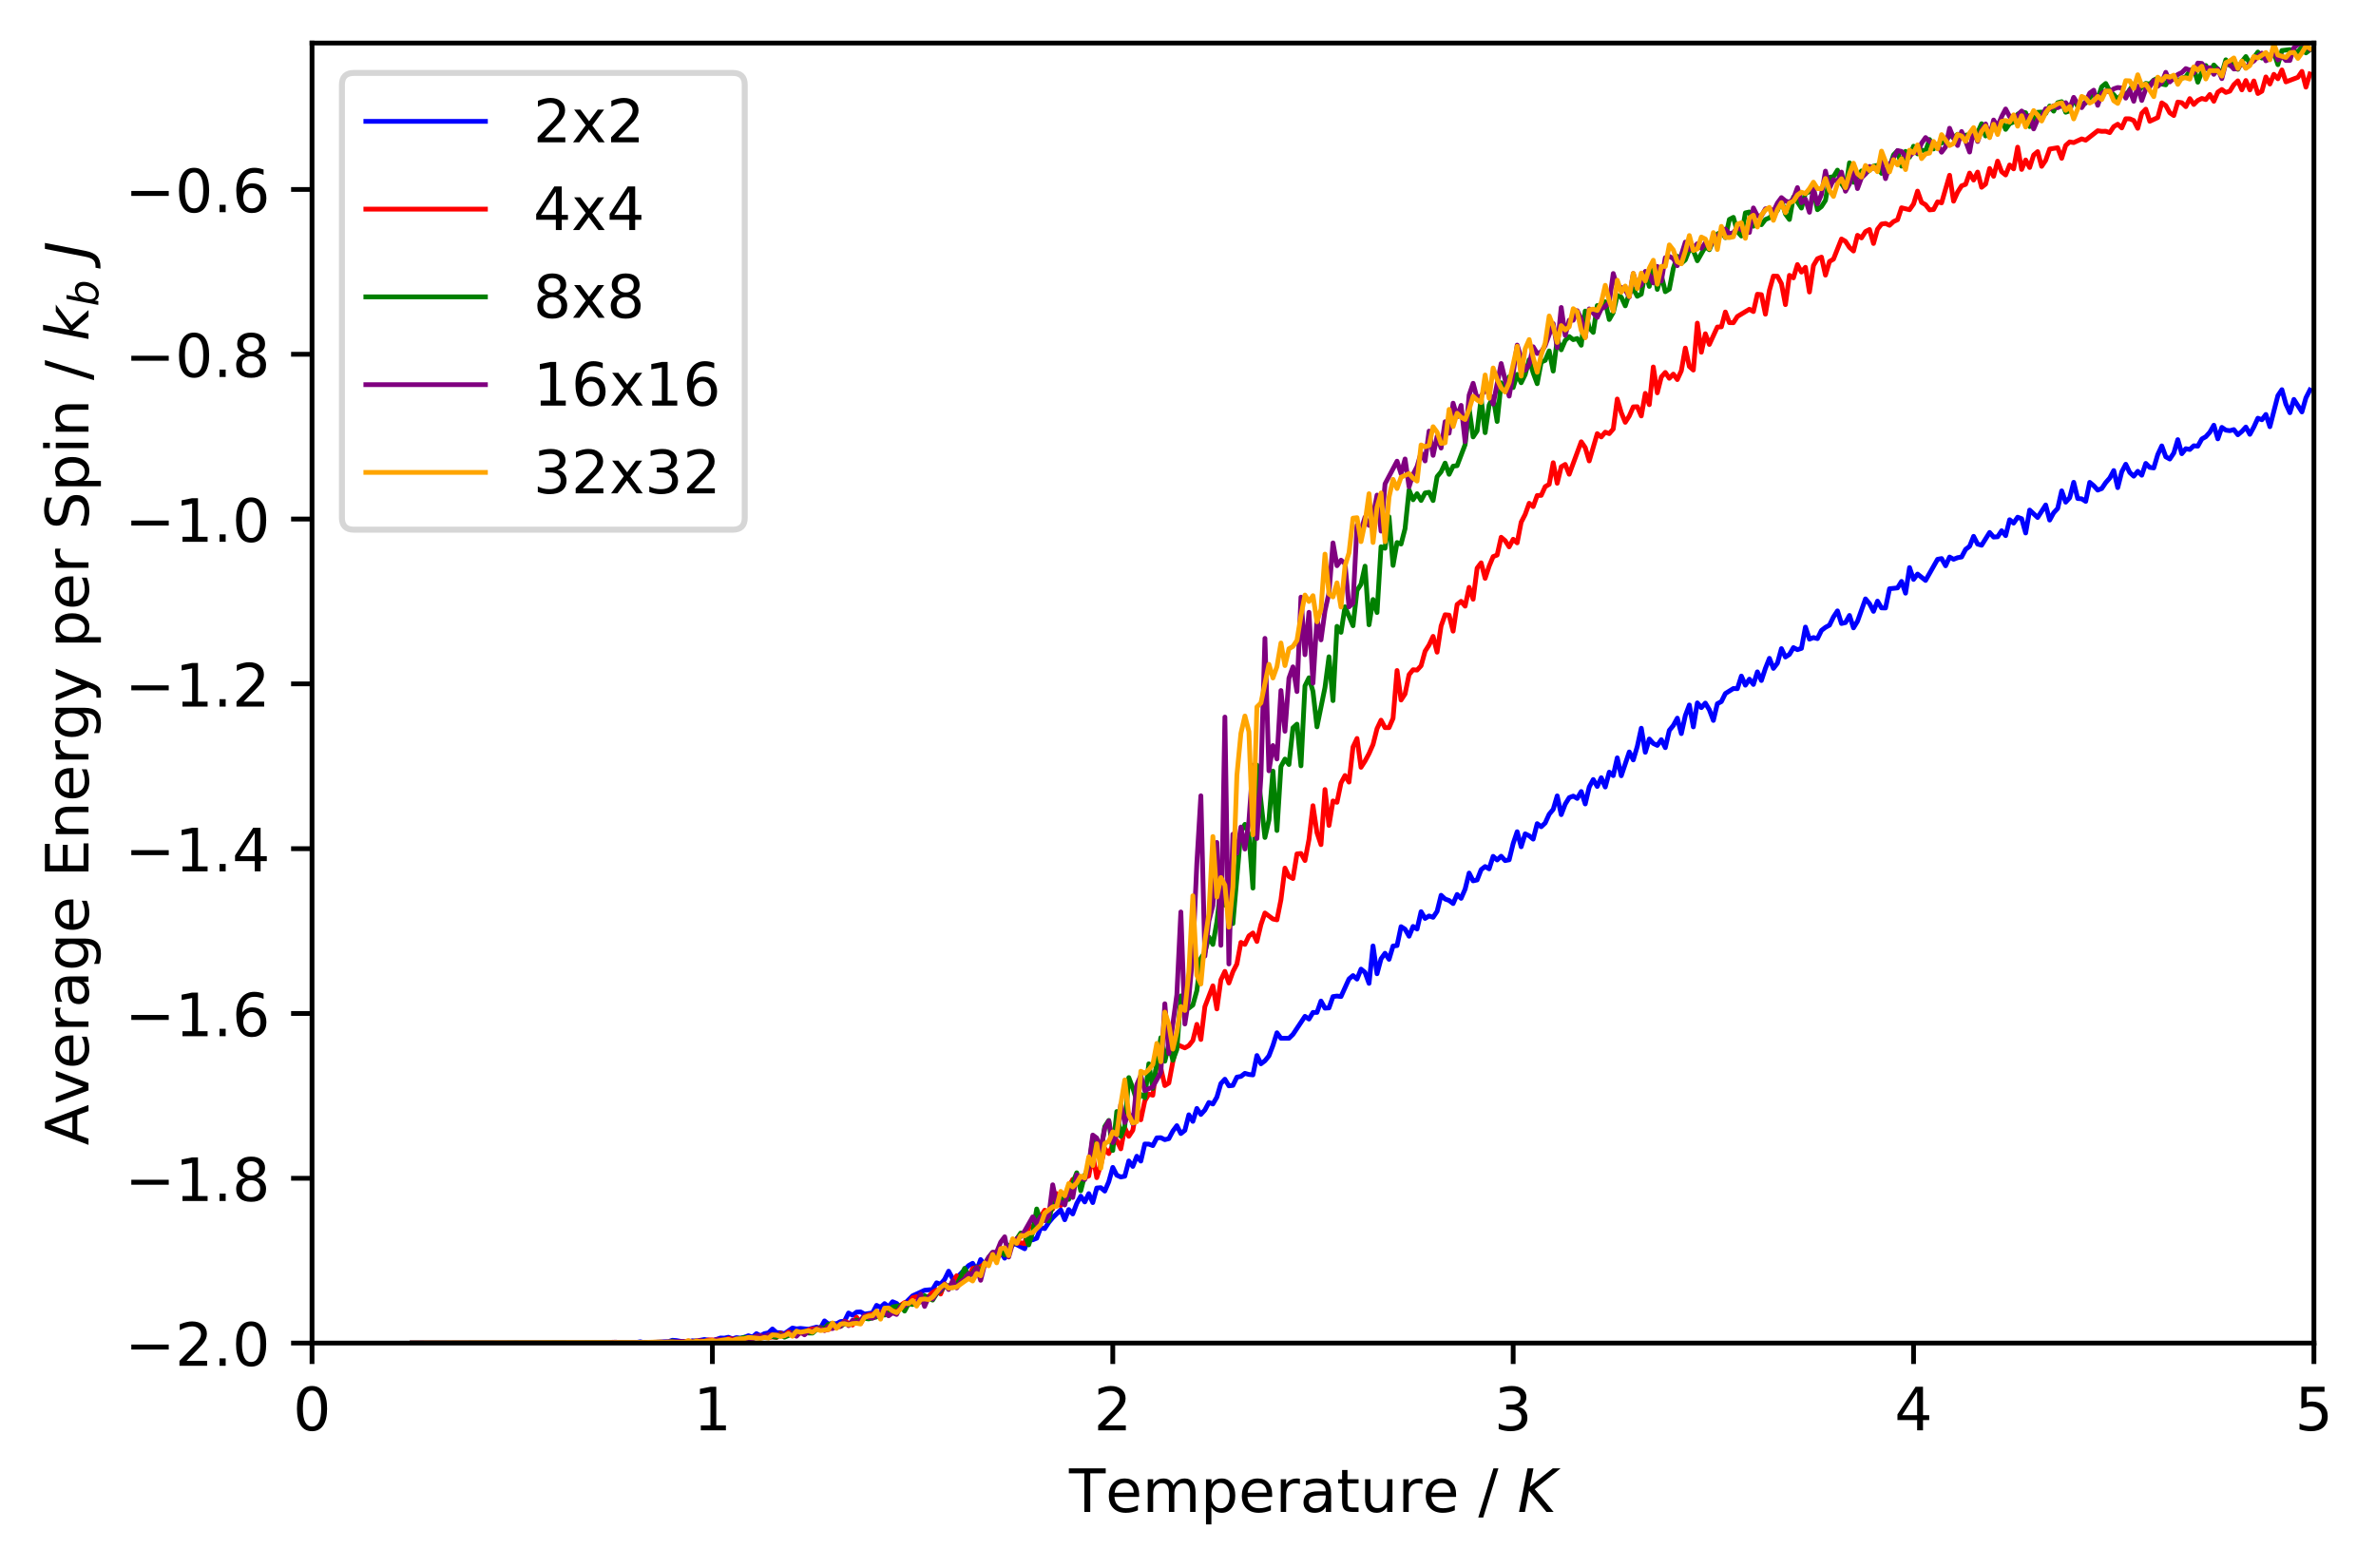 <?xml version="1.0" encoding="utf-8" standalone="no"?>
<!DOCTYPE svg PUBLIC "-//W3C//DTD SVG 1.1//EN"
  "http://www.w3.org/Graphics/SVG/1.1/DTD/svg11.dtd">
<!-- Created with matplotlib (https://matplotlib.org/) -->
<svg height="262.196pt" version="1.1" viewBox="0 0 397.364 262.196" width="397.364pt" xmlns="http://www.w3.org/2000/svg" xmlns:xlink="http://www.w3.org/1999/xlink">
 <defs>
  <style type="text/css">
*{stroke-linecap:butt;stroke-linejoin:round;}
  </style>
 </defs>
 <g id="figure_1">
  <g id="patch_1">
   <path d="M -0 262.196 
L 397.364 262.196 
L 397.364 0 
L -0 0 
z
" style="fill:#ffffff;"/>
  </g>
  <g id="axes_1">
   <g id="patch_2">
    <path d="M 52.183 224.64 
L 386.983 224.64 
L 386.983 7.2 
L 52.183 7.2 
z
" style="fill:#ffffff;"/>
   </g>
   <g id="matplotlib.axis_1">
    <g id="xtick_1">
     <g id="line2d_1">
      <defs>
       <path d="M 0 0 
L 0 3.5 
" id="m59cdbb0777" style="stroke:#000000;stroke-width:0.8;"/>
      </defs>
      <g>
       <use style="stroke:#000000;stroke-width:0.8;" x="52.183" xlink:href="#m59cdbb0777" y="224.64"/>
      </g>
     </g>
     <g id="text_1">
      <!-- 0 -->
      <defs>
       <path d="M 31.781 66.406 
Q 24.172 66.406 20.328 58.906 
Q 16.5 51.422 16.5 36.375 
Q 16.5 21.391 20.328 13.891 
Q 24.172 6.391 31.781 6.391 
Q 39.453 6.391 43.281 13.891 
Q 47.125 21.391 47.125 36.375 
Q 47.125 51.422 43.281 58.906 
Q 39.453 66.406 31.781 66.406 
z
M 31.781 74.219 
Q 44.047 74.219 50.516 64.516 
Q 56.984 54.828 56.984 36.375 
Q 56.984 17.969 50.516 8.266 
Q 44.047 -1.422 31.781 -1.422 
Q 19.531 -1.422 13.062 8.266 
Q 6.594 17.969 6.594 36.375 
Q 6.594 54.828 13.062 64.516 
Q 19.531 74.219 31.781 74.219 
z
" id="DejaVuSans-48"/>
      </defs>
      <g transform="translate(49.002 239.238)scale(0.1 -0.1)">
       <use xlink:href="#DejaVuSans-48"/>
      </g>
     </g>
    </g>
    <g id="xtick_2">
     <g id="line2d_2">
      <g>
       <use style="stroke:#000000;stroke-width:0.8;" x="119.143" xlink:href="#m59cdbb0777" y="224.64"/>
      </g>
     </g>
     <g id="text_2">
      <!-- 1 -->
      <defs>
       <path d="M 12.406 8.297 
L 28.516 8.297 
L 28.516 63.922 
L 10.984 60.406 
L 10.984 69.391 
L 28.422 72.906 
L 38.281 72.906 
L 38.281 8.297 
L 54.391 8.297 
L 54.391 0 
L 12.406 0 
z
" id="DejaVuSans-49"/>
      </defs>
      <g transform="translate(115.962 239.238)scale(0.1 -0.1)">
       <use xlink:href="#DejaVuSans-49"/>
      </g>
     </g>
    </g>
    <g id="xtick_3">
     <g id="line2d_3">
      <g>
       <use style="stroke:#000000;stroke-width:0.8;" x="186.103" xlink:href="#m59cdbb0777" y="224.64"/>
      </g>
     </g>
     <g id="text_3">
      <!-- 2 -->
      <defs>
       <path d="M 19.188 8.297 
L 53.609 8.297 
L 53.609 0 
L 7.328 0 
L 7.328 8.297 
Q 12.938 14.109 22.625 23.891 
Q 32.328 33.688 34.812 36.531 
Q 39.547 41.844 41.422 45.531 
Q 43.312 49.219 43.312 52.781 
Q 43.312 58.594 39.234 62.25 
Q 35.156 65.922 28.609 65.922 
Q 23.969 65.922 18.812 64.312 
Q 13.672 62.703 7.812 59.422 
L 7.812 69.391 
Q 13.766 71.781 18.938 73 
Q 24.125 74.219 28.422 74.219 
Q 39.75 74.219 46.484 68.547 
Q 53.219 62.891 53.219 53.422 
Q 53.219 48.922 51.531 44.891 
Q 49.859 40.875 45.406 35.406 
Q 44.188 33.984 37.641 27.219 
Q 31.109 20.453 19.188 8.297 
z
" id="DejaVuSans-50"/>
      </defs>
      <g transform="translate(182.922 239.238)scale(0.1 -0.1)">
       <use xlink:href="#DejaVuSans-50"/>
      </g>
     </g>
    </g>
    <g id="xtick_4">
     <g id="line2d_4">
      <g>
       <use style="stroke:#000000;stroke-width:0.8;" x="253.063" xlink:href="#m59cdbb0777" y="224.64"/>
      </g>
     </g>
     <g id="text_4">
      <!-- 3 -->
      <defs>
       <path d="M 40.578 39.312 
Q 47.656 37.797 51.625 33 
Q 55.609 28.219 55.609 21.188 
Q 55.609 10.406 48.188 4.484 
Q 40.766 -1.422 27.094 -1.422 
Q 22.516 -1.422 17.656 -0.516 
Q 12.797 0.391 7.625 2.203 
L 7.625 11.719 
Q 11.719 9.328 16.594 8.109 
Q 21.484 6.891 26.812 6.891 
Q 36.078 6.891 40.938 10.547 
Q 45.797 14.203 45.797 21.188 
Q 45.797 27.641 41.281 31.266 
Q 36.766 34.906 28.719 34.906 
L 20.219 34.906 
L 20.219 43.016 
L 29.109 43.016 
Q 36.375 43.016 40.234 45.922 
Q 44.094 48.828 44.094 54.297 
Q 44.094 59.906 40.109 62.906 
Q 36.141 65.922 28.719 65.922 
Q 24.656 65.922 20.016 65.031 
Q 15.375 64.156 9.812 62.312 
L 9.812 71.094 
Q 15.438 72.656 20.344 73.438 
Q 25.25 74.219 29.594 74.219 
Q 40.828 74.219 47.359 69.109 
Q 53.906 64.016 53.906 55.328 
Q 53.906 49.266 50.438 45.094 
Q 46.969 40.922 40.578 39.312 
z
" id="DejaVuSans-51"/>
      </defs>
      <g transform="translate(249.882 239.238)scale(0.1 -0.1)">
       <use xlink:href="#DejaVuSans-51"/>
      </g>
     </g>
    </g>
    <g id="xtick_5">
     <g id="line2d_5">
      <g>
       <use style="stroke:#000000;stroke-width:0.8;" x="320.023" xlink:href="#m59cdbb0777" y="224.64"/>
      </g>
     </g>
     <g id="text_5">
      <!-- 4 -->
      <defs>
       <path d="M 37.797 64.312 
L 12.891 25.391 
L 37.797 25.391 
z
M 35.203 72.906 
L 47.609 72.906 
L 47.609 25.391 
L 58.016 25.391 
L 58.016 17.188 
L 47.609 17.188 
L 47.609 0 
L 37.797 0 
L 37.797 17.188 
L 4.891 17.188 
L 4.891 26.703 
z
" id="DejaVuSans-52"/>
      </defs>
      <g transform="translate(316.842 239.238)scale(0.1 -0.1)">
       <use xlink:href="#DejaVuSans-52"/>
      </g>
     </g>
    </g>
    <g id="xtick_6">
     <g id="line2d_6">
      <g>
       <use style="stroke:#000000;stroke-width:0.8;" x="386.983" xlink:href="#m59cdbb0777" y="224.64"/>
      </g>
     </g>
     <g id="text_6">
      <!-- 5 -->
      <defs>
       <path d="M 10.797 72.906 
L 49.516 72.906 
L 49.516 64.594 
L 19.828 64.594 
L 19.828 46.734 
Q 21.969 47.469 24.109 47.828 
Q 26.266 48.188 28.422 48.188 
Q 40.625 48.188 47.75 41.5 
Q 54.891 34.812 54.891 23.391 
Q 54.891 11.625 47.562 5.094 
Q 40.234 -1.422 26.906 -1.422 
Q 22.312 -1.422 17.547 -0.641 
Q 12.797 0.141 7.719 1.703 
L 7.719 11.625 
Q 12.109 9.234 16.797 8.062 
Q 21.484 6.891 26.703 6.891 
Q 35.156 6.891 40.078 11.328 
Q 45.016 15.766 45.016 23.391 
Q 45.016 31 40.078 35.438 
Q 35.156 39.891 26.703 39.891 
Q 22.75 39.891 18.812 39.016 
Q 14.891 38.141 10.797 36.281 
z
" id="DejaVuSans-53"/>
      </defs>
      <g transform="translate(383.802 239.238)scale(0.1 -0.1)">
       <use xlink:href="#DejaVuSans-53"/>
      </g>
     </g>
    </g>
    <g id="text_7">
     <!-- Temperature / $K$ -->
     <defs>
      <path d="M -0.297 72.906 
L 61.375 72.906 
L 61.375 64.594 
L 35.5 64.594 
L 35.5 0 
L 25.594 0 
L 25.594 64.594 
L -0.297 64.594 
z
" id="DejaVuSans-84"/>
      <path d="M 56.203 29.594 
L 56.203 25.203 
L 14.891 25.203 
Q 15.484 15.922 20.484 11.062 
Q 25.484 6.203 34.422 6.203 
Q 39.594 6.203 44.453 7.469 
Q 49.312 8.734 54.109 11.281 
L 54.109 2.781 
Q 49.266 0.734 44.188 -0.344 
Q 39.109 -1.422 33.891 -1.422 
Q 20.797 -1.422 13.156 6.188 
Q 5.516 13.812 5.516 26.812 
Q 5.516 40.234 12.766 48.109 
Q 20.016 56 32.328 56 
Q 43.359 56 49.781 48.891 
Q 56.203 41.797 56.203 29.594 
z
M 47.219 32.234 
Q 47.125 39.594 43.094 43.984 
Q 39.062 48.391 32.422 48.391 
Q 24.906 48.391 20.391 44.141 
Q 15.875 39.891 15.188 32.172 
z
" id="DejaVuSans-101"/>
      <path d="M 52 44.188 
Q 55.375 50.25 60.062 53.125 
Q 64.75 56 71.094 56 
Q 79.641 56 84.281 50.016 
Q 88.922 44.047 88.922 33.016 
L 88.922 0 
L 79.891 0 
L 79.891 32.719 
Q 79.891 40.578 77.094 44.375 
Q 74.312 48.188 68.609 48.188 
Q 61.625 48.188 57.562 43.547 
Q 53.516 38.922 53.516 30.906 
L 53.516 0 
L 44.484 0 
L 44.484 32.719 
Q 44.484 40.625 41.703 44.406 
Q 38.922 48.188 33.109 48.188 
Q 26.219 48.188 22.156 43.531 
Q 18.109 38.875 18.109 30.906 
L 18.109 0 
L 9.078 0 
L 9.078 54.688 
L 18.109 54.688 
L 18.109 46.188 
Q 21.188 51.219 25.484 53.609 
Q 29.781 56 35.688 56 
Q 41.656 56 45.828 52.969 
Q 50 49.953 52 44.188 
z
" id="DejaVuSans-109"/>
      <path d="M 18.109 8.203 
L 18.109 -20.797 
L 9.078 -20.797 
L 9.078 54.688 
L 18.109 54.688 
L 18.109 46.391 
Q 20.953 51.266 25.266 53.625 
Q 29.594 56 35.594 56 
Q 45.562 56 51.781 48.094 
Q 58.016 40.188 58.016 27.297 
Q 58.016 14.406 51.781 6.484 
Q 45.562 -1.422 35.594 -1.422 
Q 29.594 -1.422 25.266 0.953 
Q 20.953 3.328 18.109 8.203 
z
M 48.688 27.297 
Q 48.688 37.203 44.609 42.844 
Q 40.531 48.484 33.406 48.484 
Q 26.266 48.484 22.188 42.844 
Q 18.109 37.203 18.109 27.297 
Q 18.109 17.391 22.188 11.75 
Q 26.266 6.109 33.406 6.109 
Q 40.531 6.109 44.609 11.75 
Q 48.688 17.391 48.688 27.297 
z
" id="DejaVuSans-112"/>
      <path d="M 41.109 46.297 
Q 39.594 47.172 37.812 47.578 
Q 36.031 48 33.891 48 
Q 26.266 48 22.188 43.047 
Q 18.109 38.094 18.109 28.812 
L 18.109 0 
L 9.078 0 
L 9.078 54.688 
L 18.109 54.688 
L 18.109 46.188 
Q 20.953 51.172 25.484 53.578 
Q 30.031 56 36.531 56 
Q 37.453 56 38.578 55.875 
Q 39.703 55.766 41.062 55.516 
z
" id="DejaVuSans-114"/>
      <path d="M 34.281 27.484 
Q 23.391 27.484 19.188 25 
Q 14.984 22.516 14.984 16.5 
Q 14.984 11.719 18.141 8.906 
Q 21.297 6.109 26.703 6.109 
Q 34.188 6.109 38.703 11.406 
Q 43.219 16.703 43.219 25.484 
L 43.219 27.484 
z
M 52.203 31.203 
L 52.203 0 
L 43.219 0 
L 43.219 8.297 
Q 40.141 3.328 35.547 0.953 
Q 30.953 -1.422 24.312 -1.422 
Q 15.922 -1.422 10.953 3.297 
Q 6 8.016 6 15.922 
Q 6 25.141 12.172 29.828 
Q 18.359 34.516 30.609 34.516 
L 43.219 34.516 
L 43.219 35.406 
Q 43.219 41.609 39.141 45 
Q 35.062 48.391 27.688 48.391 
Q 23 48.391 18.547 47.266 
Q 14.109 46.141 10.016 43.891 
L 10.016 52.203 
Q 14.938 54.109 19.578 55.047 
Q 24.219 56 28.609 56 
Q 40.484 56 46.344 49.844 
Q 52.203 43.703 52.203 31.203 
z
" id="DejaVuSans-97"/>
      <path d="M 18.312 70.219 
L 18.312 54.688 
L 36.812 54.688 
L 36.812 47.703 
L 18.312 47.703 
L 18.312 18.016 
Q 18.312 11.328 20.141 9.422 
Q 21.969 7.516 27.594 7.516 
L 36.812 7.516 
L 36.812 0 
L 27.594 0 
Q 17.188 0 13.234 3.875 
Q 9.281 7.766 9.281 18.016 
L 9.281 47.703 
L 2.688 47.703 
L 2.688 54.688 
L 9.281 54.688 
L 9.281 70.219 
z
" id="DejaVuSans-116"/>
      <path d="M 8.5 21.578 
L 8.5 54.688 
L 17.484 54.688 
L 17.484 21.922 
Q 17.484 14.156 20.5 10.266 
Q 23.531 6.391 29.594 6.391 
Q 36.859 6.391 41.078 11.031 
Q 45.312 15.672 45.312 23.688 
L 45.312 54.688 
L 54.297 54.688 
L 54.297 0 
L 45.312 0 
L 45.312 8.406 
Q 42.047 3.422 37.719 1 
Q 33.406 -1.422 27.688 -1.422 
Q 18.266 -1.422 13.375 4.438 
Q 8.5 10.297 8.5 21.578 
z
M 31.109 56 
z
" id="DejaVuSans-117"/>
      <path id="DejaVuSans-32"/>
      <path d="M 25.391 72.906 
L 33.688 72.906 
L 8.297 -9.281 
L 0 -9.281 
z
" id="DejaVuSans-47"/>
      <path d="M 16.891 72.906 
L 26.812 72.906 
L 20.797 42.188 
L 59.078 72.906 
L 72.219 72.906 
L 28.906 38.094 
L 60.594 0 
L 48.578 0 
L 19.484 35.5 
L 12.594 0 
L 2.688 0 
z
" id="DejaVuSans-Oblique-75"/>
     </defs>
     <g transform="translate(178.783 252.896)scale(0.1 -0.1)">
      <use transform="translate(0 0.094)" xlink:href="#DejaVuSans-84"/>
      <use transform="translate(61.084 0.094)" xlink:href="#DejaVuSans-101"/>
      <use transform="translate(122.607 0.094)" xlink:href="#DejaVuSans-109"/>
      <use transform="translate(220.02 0.094)" xlink:href="#DejaVuSans-112"/>
      <use transform="translate(283.496 0.094)" xlink:href="#DejaVuSans-101"/>
      <use transform="translate(345.02 0.094)" xlink:href="#DejaVuSans-114"/>
      <use transform="translate(386.133 0.094)" xlink:href="#DejaVuSans-97"/>
      <use transform="translate(447.412 0.094)" xlink:href="#DejaVuSans-116"/>
      <use transform="translate(486.621 0.094)" xlink:href="#DejaVuSans-117"/>
      <use transform="translate(550 0.094)" xlink:href="#DejaVuSans-114"/>
      <use transform="translate(591.113 0.094)" xlink:href="#DejaVuSans-101"/>
      <use transform="translate(652.637 0.094)" xlink:href="#DejaVuSans-32"/>
      <use transform="translate(684.424 0.094)" xlink:href="#DejaVuSans-47"/>
      <use transform="translate(718.115 0.094)" xlink:href="#DejaVuSans-32"/>
      <use transform="translate(749.902 0.094)" xlink:href="#DejaVuSans-Oblique-75"/>
     </g>
    </g>
   </g>
   <g id="matplotlib.axis_2">
    <g id="ytick_1">
     <g id="line2d_7">
      <defs>
       <path d="M 0 0 
L -3.5 0 
" id="m7d03205e26" style="stroke:#000000;stroke-width:0.8;"/>
      </defs>
      <g>
       <use style="stroke:#000000;stroke-width:0.8;" x="52.183" xlink:href="#m7d03205e26" y="224.64"/>
      </g>
     </g>
     <g id="text_8">
      <!-- −2.0 -->
      <defs>
       <path d="M 10.594 35.5 
L 73.188 35.5 
L 73.188 27.203 
L 10.594 27.203 
z
" id="DejaVuSans-8722"/>
       <path d="M 10.688 12.406 
L 21 12.406 
L 21 0 
L 10.688 0 
z
" id="DejaVuSans-46"/>
      </defs>
      <g transform="translate(20.9 228.439)scale(0.1 -0.1)">
       <use xlink:href="#DejaVuSans-8722"/>
       <use x="83.789" xlink:href="#DejaVuSans-50"/>
       <use x="147.412" xlink:href="#DejaVuSans-46"/>
       <use x="179.199" xlink:href="#DejaVuSans-48"/>
      </g>
     </g>
    </g>
    <g id="ytick_2">
     <g id="line2d_8">
      <g>
       <use style="stroke:#000000;stroke-width:0.8;" x="52.183" xlink:href="#m7d03205e26" y="197.076"/>
      </g>
     </g>
     <g id="text_9">
      <!-- −1.8 -->
      <defs>
       <path d="M 31.781 34.625 
Q 24.75 34.625 20.719 30.859 
Q 16.703 27.094 16.703 20.516 
Q 16.703 13.922 20.719 10.156 
Q 24.75 6.391 31.781 6.391 
Q 38.812 6.391 42.859 10.172 
Q 46.922 13.969 46.922 20.516 
Q 46.922 27.094 42.891 30.859 
Q 38.875 34.625 31.781 34.625 
z
M 21.922 38.812 
Q 15.578 40.375 12.031 44.719 
Q 8.5 49.078 8.5 55.328 
Q 8.5 64.062 14.719 69.141 
Q 20.953 74.219 31.781 74.219 
Q 42.672 74.219 48.875 69.141 
Q 55.078 64.062 55.078 55.328 
Q 55.078 49.078 51.531 44.719 
Q 48 40.375 41.703 38.812 
Q 48.828 37.156 52.797 32.312 
Q 56.781 27.484 56.781 20.516 
Q 56.781 9.906 50.312 4.234 
Q 43.844 -1.422 31.781 -1.422 
Q 19.734 -1.422 13.25 4.234 
Q 6.781 9.906 6.781 20.516 
Q 6.781 27.484 10.781 32.312 
Q 14.797 37.156 21.922 38.812 
z
M 18.312 54.391 
Q 18.312 48.734 21.844 45.562 
Q 25.391 42.391 31.781 42.391 
Q 38.141 42.391 41.719 45.562 
Q 45.312 48.734 45.312 54.391 
Q 45.312 60.062 41.719 63.234 
Q 38.141 66.406 31.781 66.406 
Q 25.391 66.406 21.844 63.234 
Q 18.312 60.062 18.312 54.391 
z
" id="DejaVuSans-56"/>
      </defs>
      <g transform="translate(20.9 200.875)scale(0.1 -0.1)">
       <use xlink:href="#DejaVuSans-8722"/>
       <use x="83.789" xlink:href="#DejaVuSans-49"/>
       <use x="147.412" xlink:href="#DejaVuSans-46"/>
       <use x="179.199" xlink:href="#DejaVuSans-56"/>
      </g>
     </g>
    </g>
    <g id="ytick_3">
     <g id="line2d_9">
      <g>
       <use style="stroke:#000000;stroke-width:0.8;" x="52.183" xlink:href="#m7d03205e26" y="169.511"/>
      </g>
     </g>
     <g id="text_10">
      <!-- −1.6 -->
      <defs>
       <path d="M 33.016 40.375 
Q 26.375 40.375 22.484 35.828 
Q 18.609 31.297 18.609 23.391 
Q 18.609 15.531 22.484 10.953 
Q 26.375 6.391 33.016 6.391 
Q 39.656 6.391 43.531 10.953 
Q 47.406 15.531 47.406 23.391 
Q 47.406 31.297 43.531 35.828 
Q 39.656 40.375 33.016 40.375 
z
M 52.594 71.297 
L 52.594 62.312 
Q 48.875 64.062 45.094 64.984 
Q 41.312 65.922 37.594 65.922 
Q 27.828 65.922 22.672 59.328 
Q 17.531 52.734 16.797 39.406 
Q 19.672 43.656 24.016 45.922 
Q 28.375 48.188 33.594 48.188 
Q 44.578 48.188 50.953 41.516 
Q 57.328 34.859 57.328 23.391 
Q 57.328 12.156 50.688 5.359 
Q 44.047 -1.422 33.016 -1.422 
Q 20.359 -1.422 13.672 8.266 
Q 6.984 17.969 6.984 36.375 
Q 6.984 53.656 15.188 63.938 
Q 23.391 74.219 37.203 74.219 
Q 40.922 74.219 44.703 73.484 
Q 48.484 72.75 52.594 71.297 
z
" id="DejaVuSans-54"/>
      </defs>
      <g transform="translate(20.9 173.311)scale(0.1 -0.1)">
       <use xlink:href="#DejaVuSans-8722"/>
       <use x="83.789" xlink:href="#DejaVuSans-49"/>
       <use x="147.412" xlink:href="#DejaVuSans-46"/>
       <use x="179.199" xlink:href="#DejaVuSans-54"/>
      </g>
     </g>
    </g>
    <g id="ytick_4">
     <g id="line2d_10">
      <g>
       <use style="stroke:#000000;stroke-width:0.8;" x="52.183" xlink:href="#m7d03205e26" y="141.947"/>
      </g>
     </g>
     <g id="text_11">
      <!-- −1.4 -->
      <g transform="translate(20.9 145.746)scale(0.1 -0.1)">
       <use xlink:href="#DejaVuSans-8722"/>
       <use x="83.789" xlink:href="#DejaVuSans-49"/>
       <use x="147.412" xlink:href="#DejaVuSans-46"/>
       <use x="179.199" xlink:href="#DejaVuSans-52"/>
      </g>
     </g>
    </g>
    <g id="ytick_5">
     <g id="line2d_11">
      <g>
       <use style="stroke:#000000;stroke-width:0.8;" x="52.183" xlink:href="#m7d03205e26" y="114.383"/>
      </g>
     </g>
     <g id="text_12">
      <!-- −1.2 -->
      <g transform="translate(20.9 118.182)scale(0.1 -0.1)">
       <use xlink:href="#DejaVuSans-8722"/>
       <use x="83.789" xlink:href="#DejaVuSans-49"/>
       <use x="147.412" xlink:href="#DejaVuSans-46"/>
       <use x="179.199" xlink:href="#DejaVuSans-50"/>
      </g>
     </g>
    </g>
    <g id="ytick_6">
     <g id="line2d_12">
      <g>
       <use style="stroke:#000000;stroke-width:0.8;" x="52.183" xlink:href="#m7d03205e26" y="86.818"/>
      </g>
     </g>
     <g id="text_13">
      <!-- −1.0 -->
      <g transform="translate(20.9 90.618)scale(0.1 -0.1)">
       <use xlink:href="#DejaVuSans-8722"/>
       <use x="83.789" xlink:href="#DejaVuSans-49"/>
       <use x="147.412" xlink:href="#DejaVuSans-46"/>
       <use x="179.199" xlink:href="#DejaVuSans-48"/>
      </g>
     </g>
    </g>
    <g id="ytick_7">
     <g id="line2d_13">
      <g>
       <use style="stroke:#000000;stroke-width:0.8;" x="52.183" xlink:href="#m7d03205e26" y="59.254"/>
      </g>
     </g>
     <g id="text_14">
      <!-- −0.8 -->
      <g transform="translate(20.9 63.053)scale(0.1 -0.1)">
       <use xlink:href="#DejaVuSans-8722"/>
       <use x="83.789" xlink:href="#DejaVuSans-48"/>
       <use x="147.412" xlink:href="#DejaVuSans-46"/>
       <use x="179.199" xlink:href="#DejaVuSans-56"/>
      </g>
     </g>
    </g>
    <g id="ytick_8">
     <g id="line2d_14">
      <g>
       <use style="stroke:#000000;stroke-width:0.8;" x="52.183" xlink:href="#m7d03205e26" y="31.69"/>
      </g>
     </g>
     <g id="text_15">
      <!-- −0.6 -->
      <g transform="translate(20.9 35.489)scale(0.1 -0.1)">
       <use xlink:href="#DejaVuSans-8722"/>
       <use x="83.789" xlink:href="#DejaVuSans-48"/>
       <use x="147.412" xlink:href="#DejaVuSans-46"/>
       <use x="179.199" xlink:href="#DejaVuSans-54"/>
      </g>
     </g>
    </g>
    <g id="text_16">
     <!-- Average Energy per Spin / $k_b \ J$ -->
     <defs>
      <path d="M 34.188 63.188 
L 20.797 26.906 
L 47.609 26.906 
z
M 28.609 72.906 
L 39.797 72.906 
L 67.578 0 
L 57.328 0 
L 50.688 18.703 
L 17.828 18.703 
L 11.188 0 
L 0.781 0 
z
" id="DejaVuSans-65"/>
      <path d="M 2.984 54.688 
L 12.5 54.688 
L 29.594 8.797 
L 46.688 54.688 
L 56.203 54.688 
L 35.688 0 
L 23.484 0 
z
" id="DejaVuSans-118"/>
      <path d="M 45.406 27.984 
Q 45.406 37.75 41.375 43.109 
Q 37.359 48.484 30.078 48.484 
Q 22.859 48.484 18.828 43.109 
Q 14.797 37.75 14.797 27.984 
Q 14.797 18.266 18.828 12.891 
Q 22.859 7.516 30.078 7.516 
Q 37.359 7.516 41.375 12.891 
Q 45.406 18.266 45.406 27.984 
z
M 54.391 6.781 
Q 54.391 -7.172 48.188 -13.984 
Q 42 -20.797 29.203 -20.797 
Q 24.469 -20.797 20.266 -20.094 
Q 16.062 -19.391 12.109 -17.922 
L 12.109 -9.188 
Q 16.062 -11.328 19.922 -12.344 
Q 23.781 -13.375 27.781 -13.375 
Q 36.625 -13.375 41.016 -8.766 
Q 45.406 -4.156 45.406 5.172 
L 45.406 9.625 
Q 42.625 4.781 38.281 2.391 
Q 33.938 0 27.875 0 
Q 17.828 0 11.672 7.656 
Q 5.516 15.328 5.516 27.984 
Q 5.516 40.672 11.672 48.328 
Q 17.828 56 27.875 56 
Q 33.938 56 38.281 53.609 
Q 42.625 51.219 45.406 46.391 
L 45.406 54.688 
L 54.391 54.688 
z
" id="DejaVuSans-103"/>
      <path d="M 9.812 72.906 
L 55.906 72.906 
L 55.906 64.594 
L 19.672 64.594 
L 19.672 43.016 
L 54.391 43.016 
L 54.391 34.719 
L 19.672 34.719 
L 19.672 8.297 
L 56.781 8.297 
L 56.781 0 
L 9.812 0 
z
" id="DejaVuSans-69"/>
      <path d="M 54.891 33.016 
L 54.891 0 
L 45.906 0 
L 45.906 32.719 
Q 45.906 40.484 42.875 44.328 
Q 39.844 48.188 33.797 48.188 
Q 26.516 48.188 22.312 43.547 
Q 18.109 38.922 18.109 30.906 
L 18.109 0 
L 9.078 0 
L 9.078 54.688 
L 18.109 54.688 
L 18.109 46.188 
Q 21.344 51.125 25.703 53.562 
Q 30.078 56 35.797 56 
Q 45.219 56 50.047 50.172 
Q 54.891 44.344 54.891 33.016 
z
" id="DejaVuSans-110"/>
      <path d="M 32.172 -5.078 
Q 28.375 -14.844 24.75 -17.812 
Q 21.141 -20.797 15.094 -20.797 
L 7.906 -20.797 
L 7.906 -13.281 
L 13.188 -13.281 
Q 16.891 -13.281 18.938 -11.516 
Q 21 -9.766 23.484 -3.219 
L 25.094 0.875 
L 2.984 54.688 
L 12.5 54.688 
L 29.594 11.922 
L 46.688 54.688 
L 56.203 54.688 
z
" id="DejaVuSans-121"/>
      <path d="M 53.516 70.516 
L 53.516 60.891 
Q 47.906 63.578 42.922 64.891 
Q 37.938 66.219 33.297 66.219 
Q 25.25 66.219 20.875 63.094 
Q 16.5 59.969 16.5 54.203 
Q 16.5 49.359 19.406 46.891 
Q 22.312 44.438 30.422 42.922 
L 36.375 41.703 
Q 47.406 39.594 52.656 34.297 
Q 57.906 29 57.906 20.125 
Q 57.906 9.516 50.797 4.047 
Q 43.703 -1.422 29.984 -1.422 
Q 24.812 -1.422 18.969 -0.25 
Q 13.141 0.922 6.891 3.219 
L 6.891 13.375 
Q 12.891 10.016 18.656 8.297 
Q 24.422 6.594 29.984 6.594 
Q 38.422 6.594 43.016 9.906 
Q 47.609 13.234 47.609 19.391 
Q 47.609 24.75 44.312 27.781 
Q 41.016 30.812 33.5 32.328 
L 27.484 33.5 
Q 16.453 35.688 11.516 40.375 
Q 6.594 45.062 6.594 53.422 
Q 6.594 63.094 13.406 68.656 
Q 20.219 74.219 32.172 74.219 
Q 37.312 74.219 42.625 73.281 
Q 47.953 72.359 53.516 70.516 
z
" id="DejaVuSans-83"/>
      <path d="M 9.422 54.688 
L 18.406 54.688 
L 18.406 0 
L 9.422 0 
z
M 9.422 75.984 
L 18.406 75.984 
L 18.406 64.594 
L 9.422 64.594 
z
" id="DejaVuSans-105"/>
      <path d="M 18.312 75.984 
L 27.297 75.984 
L 18.703 31.688 
L 49.516 54.688 
L 61.188 54.688 
L 26.812 28.516 
L 51.906 0 
L 41.016 0 
L 17.672 26.703 
L 12.5 0 
L 3.516 0 
z
" id="DejaVuSans-Oblique-107"/>
      <path d="M 49.516 33.406 
Q 49.516 40.484 46.266 44.484 
Q 43.016 48.484 37.312 48.484 
Q 33.156 48.484 29.516 46.453 
Q 25.875 44.438 23.188 40.578 
Q 20.359 36.531 18.719 31.172 
Q 17.094 25.828 17.094 20.516 
Q 17.094 13.766 20.281 9.938 
Q 23.484 6.109 29.109 6.109 
Q 33.344 6.109 36.953 8.078 
Q 40.578 10.062 43.312 13.922 
Q 46.094 17.922 47.797 23.234 
Q 49.516 28.562 49.516 33.406 
z
M 21.578 46.391 
Q 24.906 50.875 29.906 53.438 
Q 34.906 56 40.375 56 
Q 48.781 56 53.734 50.328 
Q 58.688 44.672 58.688 35.016 
Q 58.688 27.094 55.781 19.672 
Q 52.875 12.25 47.516 6.5 
Q 44 2.688 39.406 0.625 
Q 34.812 -1.422 29.781 -1.422 
Q 24.469 -1.422 20.562 1.016 
Q 16.656 3.469 14.203 8.297 
L 12.594 0 
L 3.609 0 
L 18.406 75.984 
L 27.391 75.984 
z
" id="DejaVuSans-Oblique-98"/>
      <path d="M 16.703 72.906 
L 26.609 72.906 
L 13.375 5.078 
Q 10.797 -8.156 4.656 -14.078 
Q -1.469 -20.016 -12.5 -20.016 
L -16.406 -20.016 
L -14.797 -11.719 
L -11.719 -11.719 
Q -5.125 -11.719 -1.703 -7.953 
Q 1.703 -4.203 3.516 5.078 
z
" id="DejaVuSans-Oblique-74"/>
     </defs>
     <g transform="translate(14.8 191.57)rotate(-90)scale(0.1 -0.1)">
      <use transform="translate(0 0.016)" xlink:href="#DejaVuSans-65"/>
      <use transform="translate(68.408 0.016)" xlink:href="#DejaVuSans-118"/>
      <use transform="translate(127.588 0.016)" xlink:href="#DejaVuSans-101"/>
      <use transform="translate(189.111 0.016)" xlink:href="#DejaVuSans-114"/>
      <use transform="translate(230.225 0.016)" xlink:href="#DejaVuSans-97"/>
      <use transform="translate(291.504 0.016)" xlink:href="#DejaVuSans-103"/>
      <use transform="translate(354.98 0.016)" xlink:href="#DejaVuSans-101"/>
      <use transform="translate(416.504 0.016)" xlink:href="#DejaVuSans-32"/>
      <use transform="translate(448.291 0.016)" xlink:href="#DejaVuSans-69"/>
      <use transform="translate(511.475 0.016)" xlink:href="#DejaVuSans-110"/>
      <use transform="translate(574.854 0.016)" xlink:href="#DejaVuSans-101"/>
      <use transform="translate(636.377 0.016)" xlink:href="#DejaVuSans-114"/>
      <use transform="translate(677.49 0.016)" xlink:href="#DejaVuSans-103"/>
      <use transform="translate(740.967 0.016)" xlink:href="#DejaVuSans-121"/>
      <use transform="translate(800.146 0.016)" xlink:href="#DejaVuSans-32"/>
      <use transform="translate(831.934 0.016)" xlink:href="#DejaVuSans-112"/>
      <use transform="translate(895.41 0.016)" xlink:href="#DejaVuSans-101"/>
      <use transform="translate(956.934 0.016)" xlink:href="#DejaVuSans-114"/>
      <use transform="translate(998.047 0.016)" xlink:href="#DejaVuSans-32"/>
      <use transform="translate(1029.834 0.016)" xlink:href="#DejaVuSans-83"/>
      <use transform="translate(1093.311 0.016)" xlink:href="#DejaVuSans-112"/>
      <use transform="translate(1156.787 0.016)" xlink:href="#DejaVuSans-105"/>
      <use transform="translate(1184.57 0.016)" xlink:href="#DejaVuSans-110"/>
      <use transform="translate(1247.949 0.016)" xlink:href="#DejaVuSans-32"/>
      <use transform="translate(1279.736 0.016)" xlink:href="#DejaVuSans-47"/>
      <use transform="translate(1313.428 0.016)" xlink:href="#DejaVuSans-32"/>
      <use transform="translate(1345.215 0.016)" xlink:href="#DejaVuSans-Oblique-107"/>
      <use transform="translate(1403.125 -16.391)scale(0.7)" xlink:href="#DejaVuSans-Oblique-98"/>
      <use transform="translate(1482.763 0.016)" xlink:href="#DejaVuSans-Oblique-74"/>
     </g>
    </g>
   </g>
   <g id="line2d_15">
    <path clip-path="url(#p869f021623)" d="M 68.923 224.634 
L 82.984 224.64 
L 103.072 224.607 
L 103.742 224.508 
L 105.081 224.599 
L 106.42 224.546 
L 107.09 224.422 
L 107.76 224.599 
L 111.777 224.408 
L 112.447 224.171 
L 113.116 224.221 
L 114.456 224.466 
L 115.125 224.475 
L 115.795 224.265 
L 116.464 224.306 
L 117.804 224.036 
L 119.143 224.276 
L 120.482 223.791 
L 121.152 223.813 
L 121.821 223.664 
L 122.491 223.937 
L 123.16 223.728 
L 123.83 223.824 
L 124.5 223.683 
L 125.169 223.411 
L 125.839 223.661 
L 126.508 223.066 
L 127.178 223.419 
L 127.848 223.06 
L 128.517 222.928 
L 129.187 222.286 
L 129.856 222.887 
L 130.526 222.914 
L 131.196 223.069 
L 132.535 222.123 
L 133.204 222.269 
L 133.874 222.189 
L 135.213 222.33 
L 136.552 221.972 
L 137.222 222.12 
L 137.892 220.93 
L 138.561 221.47 
L 139.231 221.346 
L 139.9 221.415 
L 140.57 221.045 
L 141.24 220.974 
L 141.909 219.612 
L 142.579 219.984 
L 143.248 219.466 
L 143.918 219.424 
L 144.588 219.791 
L 145.927 219.598 
L 146.596 218.333 
L 147.266 218.653 
L 147.936 218.038 
L 148.605 218.573 
L 149.275 217.726 
L 149.944 218.007 
L 150.614 218.73 
L 152.623 216.737 
L 153.962 216.122 
L 154.632 215.805 
L 155.971 215.675 
L 156.64 214.559 
L 157.31 214.796 
L 157.98 213.986 
L 158.649 212.618 
L 159.319 213.856 
L 159.988 213.746 
L 161.997 211.673 
L 162.667 211.298 
L 163.336 212.497 
L 164.006 210.672 
L 164.676 211.551 
L 165.345 210.485 
L 166.015 210.551 
L 166.684 209.473 
L 167.354 209.451 
L 168.024 210.438 
L 168.693 209.327 
L 169.363 207.835 
L 171.372 208.864 
L 172.041 206.716 
L 172.711 207.37 
L 173.38 207.102 
L 174.05 205.343 
L 174.72 205.492 
L 175.389 204.472 
L 176.059 203.662 
L 177.398 202.366 
L 178.068 204.012 
L 178.737 202.306 
L 179.407 203.044 
L 180.076 201.288 
L 180.746 200.078 
L 181.416 201.032 
L 182.085 199.643 
L 182.755 201.142 
L 183.424 198.708 
L 184.094 198.645 
L 184.764 199.218 
L 185.433 197.65 
L 186.103 195.257 
L 186.772 196.563 
L 187.442 196.861 
L 188.112 196.729 
L 188.781 194.179 
L 189.451 195.094 
L 190.12 193.393 
L 190.79 194.201 
L 191.46 191.345 
L 192.129 191.362 
L 192.799 191.61 
L 193.468 190.322 
L 194.138 190.287 
L 194.808 190.617 
L 195.477 190.446 
L 196.147 189.184 
L 196.816 188.277 
L 197.486 189.595 
L 198.156 189.063 
L 198.825 186.458 
L 199.495 187.555 
L 200.164 185.396 
L 200.834 186.4 
L 201.504 185.661 
L 202.173 184.401 
L 202.843 184.652 
L 203.512 183.505 
L 204.182 181.228 
L 204.852 180.509 
L 205.521 181.614 
L 206.191 181.542 
L 206.86 180.159 
L 207.53 180.04 
L 208.2 179.525 
L 208.869 179.712 
L 209.539 179.784 
L 210.208 176.545 
L 210.878 177.929 
L 211.548 177.424 
L 212.217 176.603 
L 212.887 174.855 
L 213.556 172.738 
L 214.226 173.658 
L 215.565 173.658 
L 216.235 173.008 
L 218.244 169.992 
L 218.913 170.447 
L 219.583 169.336 
L 220.252 169.336 
L 220.922 167.434 
L 221.592 168.622 
L 222.261 168.578 
L 222.931 166.687 
L 223.6 166.596 
L 224.27 166.679 
L 225.609 163.734 
L 226.279 163.175 
L 226.948 163.759 
L 227.618 162.094 
L 228.288 162.64 
L 228.957 164.473 
L 229.627 158.216 
L 230.296 162.866 
L 230.966 160.36 
L 231.636 159.44 
L 232.305 160.454 
L 232.975 158.232 
L 233.644 158.15 
L 234.314 154.993 
L 234.984 155.415 
L 235.653 156.592 
L 236.323 154.955 
L 236.992 155.387 
L 237.662 152.487 
L 238.332 153.612 
L 239.001 153.204 
L 239.671 153.427 
L 240.34 152.435 
L 241.01 149.742 
L 241.68 150.37 
L 242.349 150.61 
L 243.019 151.126 
L 243.688 149.607 
L 244.358 150.254 
L 245.028 148.716 
L 245.697 146.029 
L 246.367 147.33 
L 247.036 147.181 
L 247.706 145.452 
L 248.376 144.937 
L 249.045 145.32 
L 249.715 143.233 
L 250.384 143.837 
L 251.054 143.208 
L 251.724 143.942 
L 252.393 143.807 
L 253.063 141.086 
L 253.732 139.115 
L 254.402 141.626 
L 255.072 139.468 
L 255.741 139.796 
L 256.411 140.35 
L 257.08 137.764 
L 257.75 138.277 
L 258.42 137.654 
L 259.089 136.176 
L 259.759 135.382 
L 260.428 133.119 
L 261.098 136.251 
L 261.768 134.495 
L 262.437 133.414 
L 263.107 133.155 
L 263.776 133.541 
L 264.446 132.389 
L 265.116 134.467 
L 265.785 131.625 
L 266.455 130.382 
L 267.124 131.542 
L 267.794 130.079 
L 268.464 131.633 
L 269.133 129.152 
L 269.803 129.726 
L 270.472 126.757 
L 271.142 129.748 
L 272.481 125.77 
L 273.151 127.101 
L 273.82 124.86 
L 274.49 121.803 
L 275.16 125.822 
L 275.829 123.606 
L 276.499 124.347 
L 277.168 124.673 
L 277.838 123.719 
L 278.508 125.05 
L 279.177 122.156 
L 279.847 121.343 
L 280.516 120.116 
L 281.186 122.702 
L 281.856 119.683 
L 282.525 117.913 
L 283.195 121.577 
L 283.864 117.563 
L 284.534 118.354 
L 285.204 117.599 
L 285.873 118.718 
L 286.543 120.499 
L 287.212 117.701 
L 287.882 117.346 
L 288.552 115.995 
L 289.891 115.159 
L 290.56 115.187 
L 291.23 113.078 
L 291.9 114.603 
L 292.569 113.596 
L 293.239 114.479 
L 293.908 112.375 
L 294.578 113.82 
L 295.248 111.788 
L 295.917 110.112 
L 296.587 111.794 
L 297.256 110.928 
L 297.926 108.486 
L 298.596 109.889 
L 299.265 109.461 
L 299.935 108.317 
L 300.604 108.662 
L 301.274 108.444 
L 301.944 104.885 
L 302.613 106.903 
L 303.283 106.636 
L 303.952 106.812 
L 304.622 105.442 
L 305.292 104.93 
L 305.961 104.566 
L 306.631 103.193 
L 307.3 102.176 
L 307.97 104.287 
L 308.64 104.13 
L 309.309 102.939 
L 309.979 105.015 
L 310.648 103.915 
L 311.988 100.172 
L 312.657 100.965 
L 313.327 102.253 
L 313.996 100.546 
L 314.666 101.674 
L 315.336 101.69 
L 316.005 98.473 
L 317.344 98.33 
L 318.014 97.244 
L 318.684 99.212 
L 319.353 94.934 
L 320.023 96.913 
L 320.692 96.017 
L 322.032 97.081 
L 324.04 93.547 
L 324.71 93.421 
L 325.38 94.631 
L 326.049 93.17 
L 326.719 93.542 
L 327.388 93.277 
L 328.058 93.159 
L 328.728 91.888 
L 329.397 91.378 
L 330.067 89.707 
L 330.736 91.003 
L 331.406 91.193 
L 332.745 89.057 
L 333.415 89.826 
L 334.084 89.782 
L 334.754 88.77 
L 335.424 89.586 
L 336.093 86.931 
L 336.763 87.494 
L 337.432 86.507 
L 338.102 86.76 
L 338.772 89.145 
L 339.441 85.316 
L 340.78 86.556 
L 342.12 84.464 
L 342.789 86.986 
L 343.459 85.765 
L 344.128 85.046 
L 344.798 82.102 
L 345.468 83.99 
L 346.137 83.254 
L 346.807 80.671 
L 347.476 83.378 
L 348.146 83.433 
L 348.816 83.86 
L 349.485 80.679 
L 350.155 81.239 
L 350.824 81.972 
L 351.494 81.713 
L 352.164 80.718 
L 352.833 79.96 
L 353.503 78.706 
L 354.172 81.561 
L 354.842 78.921 
L 355.512 77.652 
L 356.181 79.031 
L 356.851 79.643 
L 357.52 78.832 
L 358.19 79.483 
L 358.86 77.509 
L 359.529 78.176 
L 360.199 78.264 
L 360.868 76.023 
L 361.538 74.579 
L 362.208 76.404 
L 362.877 76.779 
L 363.547 75.772 
L 364.216 73.534 
L 364.886 75.885 
L 365.556 75.047 
L 366.225 75.18 
L 366.895 74.56 
L 367.564 74.626 
L 368.234 73.421 
L 368.904 73.041 
L 369.573 72.294 
L 370.243 71.122 
L 370.912 73.402 
L 371.582 71.483 
L 372.252 71.946 
L 372.921 72.037 
L 373.591 71.855 
L 374.26 72.715 
L 374.93 72.158 
L 375.6 71.428 
L 376.269 72.641 
L 376.939 71.411 
L 377.608 69.948 
L 378.278 70.21 
L 378.948 69.325 
L 379.617 71.365 
L 380.956 66.168 
L 381.626 65.176 
L 382.296 67.593 
L 382.965 69.027 
L 383.635 66.808 
L 384.974 68.897 
L 385.644 66.549 
L 386.313 65.234 
L 386.313 65.234 
" style="fill:none;stroke:#0000ff;stroke-linecap:square;stroke-width:0.8;"/>
   </g>
   <g id="line2d_16">
    <path clip-path="url(#p869f021623)" d="M 68.923 224.64 
L 111.108 224.61 
L 111.777 224.509 
L 113.116 224.529 
L 115.125 224.304 
L 115.795 224.433 
L 116.464 224.27 
L 117.804 224.37 
L 118.473 224.117 
L 119.143 224.11 
L 119.812 224.252 
L 121.152 224.231 
L 121.821 223.878 
L 123.16 224.05 
L 125.169 223.943 
L 125.839 223.81 
L 126.508 223.481 
L 127.178 223.488 
L 128.517 223.731 
L 129.187 223.606 
L 129.856 223.702 
L 130.526 223.039 
L 131.196 223.354 
L 131.865 222.792 
L 132.535 223.007 
L 133.204 223.091 
L 134.544 222.841 
L 135.213 222.458 
L 135.883 222.279 
L 136.552 222.253 
L 137.222 222.062 
L 137.892 222.512 
L 138.561 222.374 
L 139.231 222.019 
L 139.9 221.98 
L 140.57 221.829 
L 141.24 220.974 
L 142.579 221.618 
L 143.248 220.315 
L 143.918 221.357 
L 144.588 220.091 
L 145.927 219.795 
L 146.596 220.11 
L 148.605 219.537 
L 149.275 218.934 
L 149.944 219.176 
L 150.614 218.324 
L 151.284 217.87 
L 151.953 218.143 
L 152.623 217.07 
L 153.292 216.88 
L 153.962 217.737 
L 154.632 217.089 
L 155.301 216.832 
L 155.971 216.18 
L 156.64 215.777 
L 157.31 216.435 
L 157.98 214.76 
L 158.649 215.413 
L 159.319 214.565 
L 159.988 213.38 
L 160.658 214.102 
L 161.328 212.774 
L 161.997 213.629 
L 162.667 212.157 
L 164.006 211.864 
L 164.676 211.38 
L 165.345 210.534 
L 166.015 210.283 
L 166.684 210.649 
L 167.354 209.584 
L 168.024 208.763 
L 168.693 209.286 
L 169.363 207.391 
L 170.032 207.904 
L 170.702 207.867 
L 171.372 208.02 
L 172.041 205.134 
L 172.711 205.219 
L 173.38 204.051 
L 174.05 203.536 
L 174.72 202.418 
L 175.389 202.731 
L 176.059 202.201 
L 176.728 199.64 
L 177.398 201.639 
L 178.068 200.35 
L 178.737 198.528 
L 179.407 197.265 
L 180.076 197.579 
L 180.746 196.896 
L 181.416 196.941 
L 182.085 196.691 
L 182.755 193.136 
L 183.424 196.97 
L 184.094 194.847 
L 184.764 192.101 
L 185.433 192.946 
L 186.103 191.465 
L 186.772 190.745 
L 187.442 192.152 
L 188.112 188.646 
L 188.781 190.053 
L 189.451 189.046 
L 190.12 185.374 
L 190.79 187.292 
L 191.46 184.123 
L 192.129 182.993 
L 192.799 183.186 
L 193.468 177.759 
L 194.138 178.687 
L 194.808 181.572 
L 195.477 181.146 
L 196.147 177.584 
L 196.816 174.693 
L 198.156 175.266 
L 198.825 174.883 
L 199.495 174.027 
L 200.164 171.332 
L 200.834 173.863 
L 201.504 168.375 
L 202.843 164.89 
L 203.512 168.751 
L 204.182 163.894 
L 204.852 162.474 
L 205.521 164.415 
L 206.191 162.533 
L 206.86 161.232 
L 207.53 157.622 
L 208.2 157.954 
L 208.869 156.535 
L 209.539 156.051 
L 210.208 157.467 
L 210.878 154.66 
L 211.548 152.707 
L 212.887 153.711 
L 213.556 153.853 
L 214.226 150.494 
L 214.896 145.2 
L 215.565 146.593 
L 216.235 146.941 
L 216.904 142.821 
L 217.574 142.752 
L 218.244 143.93 
L 218.913 140.42 
L 219.583 134.761 
L 220.252 139.278 
L 220.922 141.267 
L 221.592 132.057 
L 222.261 138.061 
L 222.931 133.968 
L 223.6 134.193 
L 224.27 130.96 
L 224.94 129.714 
L 225.609 130.813 
L 226.279 124.945 
L 226.948 123.516 
L 227.618 128.335 
L 228.288 127.298 
L 228.957 126.045 
L 229.627 124.522 
L 230.296 121.878 
L 230.966 120.455 
L 231.636 121.707 
L 232.305 121.698 
L 232.975 120.143 
L 233.644 112.146 
L 234.314 117.084 
L 234.984 116.058 
L 235.653 112.839 
L 236.323 112.017 
L 236.992 112.076 
L 237.662 111.352 
L 238.332 108.93 
L 239.001 107.873 
L 239.671 106.436 
L 240.34 109.083 
L 241.01 104.7 
L 241.68 102.819 
L 242.349 102.888 
L 243.019 105.567 
L 243.688 101.11 
L 244.358 100.576 
L 245.028 101.384 
L 245.697 98.235 
L 246.367 100.226 
L 247.036 95.023 
L 247.706 94.138 
L 248.376 96.734 
L 249.045 94.696 
L 249.715 93.096 
L 250.384 92.834 
L 251.054 89.863 
L 251.724 90.432 
L 252.393 91.465 
L 253.063 90.194 
L 253.732 90.795 
L 254.402 87.338 
L 255.072 86.035 
L 255.741 84.176 
L 256.411 84.731 
L 257.08 82.879 
L 257.75 82.854 
L 258.42 81.394 
L 259.089 81.006 
L 259.759 77.393 
L 260.428 80.829 
L 261.098 78.072 
L 261.768 77.681 
L 262.437 79.322 
L 264.446 73.891 
L 265.116 74.868 
L 265.785 77.094 
L 267.124 72.53 
L 267.794 73.081 
L 268.464 72.282 
L 269.133 72.527 
L 269.803 71.745 
L 270.472 66.74 
L 271.142 69.022 
L 271.812 70.634 
L 272.481 69.581 
L 273.151 68.052 
L 273.82 68.026 
L 274.49 69.571 
L 275.16 65.797 
L 275.829 67.683 
L 276.499 61.38 
L 277.168 65.703 
L 277.838 63.049 
L 278.508 62.297 
L 279.177 63.272 
L 279.847 62.577 
L 280.516 63.488 
L 281.186 62.017 
L 281.856 58.216 
L 282.525 61.296 
L 283.195 61.895 
L 283.864 54.046 
L 284.534 58.913 
L 285.204 55.826 
L 285.873 57.611 
L 287.212 54.7 
L 287.882 54.669 
L 288.552 52.188 
L 289.221 53.964 
L 289.891 53.978 
L 290.56 52.935 
L 292.569 51.722 
L 293.239 52.107 
L 293.908 49.213 
L 294.578 49.284 
L 295.248 52.548 
L 295.917 48.57 
L 296.587 46.179 
L 297.256 46.203 
L 297.926 47.438 
L 298.596 50.95 
L 299.265 46.059 
L 299.935 46.474 
L 300.604 44.25 
L 301.274 45.509 
L 301.944 44.71 
L 302.613 48.843 
L 303.283 44.411 
L 303.952 43.274 
L 304.622 43.006 
L 305.292 46.017 
L 305.961 43.742 
L 306.631 43.341 
L 307.97 39.973 
L 308.64 40.363 
L 309.309 41.386 
L 309.979 41.984 
L 310.648 39.36 
L 311.318 39.789 
L 311.988 38.728 
L 312.657 38.39 
L 313.327 40.724 
L 313.996 38.341 
L 314.666 37.475 
L 315.336 37.379 
L 316.005 37.682 
L 316.675 37.062 
L 317.344 36.752 
L 318.014 34.754 
L 319.353 35.079 
L 320.023 34.119 
L 320.692 31.965 
L 321.362 33.853 
L 322.032 34.24 
L 322.701 35.106 
L 323.371 35.045 
L 324.04 33.758 
L 324.71 33.929 
L 326.049 29.314 
L 326.719 33.65 
L 327.388 32.142 
L 328.058 31.082 
L 328.728 30.833 
L 329.397 28.946 
L 330.067 30.117 
L 330.736 28.781 
L 331.406 31.32 
L 332.076 30.785 
L 332.745 28.179 
L 333.415 29.481 
L 334.084 26.951 
L 334.754 28.721 
L 335.424 29.26 
L 336.093 27.596 
L 336.763 28.242 
L 337.432 24.616 
L 338.102 28.337 
L 338.772 26.758 
L 339.441 28.012 
L 340.111 25.924 
L 340.78 25.363 
L 341.45 27.819 
L 342.12 26.822 
L 342.789 24.933 
L 344.128 24.71 
L 344.798 26.48 
L 345.468 24.324 
L 346.137 23.734 
L 346.807 23.849 
L 348.146 23.23 
L 348.816 23.446 
L 350.824 21.869 
L 351.494 21.968 
L 352.164 21.952 
L 352.833 22.182 
L 353.503 21.18 
L 354.172 20.778 
L 354.842 21.395 
L 355.512 19.865 
L 356.181 19.872 
L 356.851 20.156 
L 357.52 21.462 
L 358.19 18.949 
L 358.86 18.26 
L 359.529 20.282 
L 360.868 19.662 
L 361.538 17.204 
L 362.208 17.654 
L 362.877 18.867 
L 363.547 19.322 
L 364.216 17.07 
L 364.886 17.182 
L 365.556 17.836 
L 366.225 16.493 
L 366.895 17.473 
L 367.564 16.797 
L 368.234 16.467 
L 368.904 16.652 
L 369.573 15.806 
L 370.243 16.937 
L 370.912 15.411 
L 371.582 14.97 
L 372.252 15.46 
L 372.921 15.244 
L 373.591 14.165 
L 374.26 13.523 
L 374.93 15.032 
L 375.6 13.465 
L 376.269 15.041 
L 376.939 13.539 
L 377.608 15.641 
L 378.278 15.254 
L 378.948 12.868 
L 379.617 14.051 
L 380.287 12.431 
L 380.956 13.176 
L 381.626 11.699 
L 382.296 13.694 
L 384.304 12.928 
L 384.974 11.946 
L 385.644 14.572 
L 386.313 12.373 
L 386.313 12.373 
" style="fill:none;stroke:#ff0000;stroke-linecap:square;stroke-width:0.8;"/>
   </g>
   <g id="line2d_17">
    <path clip-path="url(#p869f021623)" d="M 68.923 224.64 
L 108.429 224.575 
L 109.768 224.528 
L 111.777 224.555 
L 112.447 224.307 
L 113.116 224.509 
L 114.456 224.552 
L 115.795 224.347 
L 116.464 224.328 
L 117.134 224.443 
L 117.804 224.324 
L 118.473 224.388 
L 121.821 224.127 
L 122.491 224.228 
L 124.5 223.672 
L 125.169 223.879 
L 126.508 223.636 
L 127.848 223.703 
L 128.517 223.46 
L 129.856 223.662 
L 130.526 223.192 
L 131.196 223.649 
L 131.865 223.378 
L 132.535 222.933 
L 133.204 223.126 
L 133.874 222.784 
L 134.544 222.716 
L 135.213 222.958 
L 135.883 222.967 
L 136.552 222.388 
L 137.222 222.078 
L 137.892 222.196 
L 138.561 221.506 
L 139.231 221.409 
L 139.9 221.801 
L 140.57 221.837 
L 141.24 221.391 
L 141.909 221.485 
L 142.579 221.338 
L 143.248 220.784 
L 143.918 221.033 
L 144.588 220.489 
L 145.257 220.598 
L 146.596 220.268 
L 147.266 219.828 
L 147.936 219.955 
L 148.605 219.777 
L 149.275 218.594 
L 150.614 218.369 
L 151.284 219.285 
L 151.953 218.019 
L 152.623 218.195 
L 153.292 218.052 
L 153.962 217.662 
L 154.632 216.706 
L 155.971 217.446 
L 156.64 216.379 
L 157.31 215.909 
L 157.98 215.114 
L 158.649 215.029 
L 159.319 215.345 
L 159.988 214.974 
L 161.328 212.143 
L 161.997 213.346 
L 162.667 212.92 
L 163.336 211.885 
L 164.006 212.791 
L 164.676 211.446 
L 165.345 210.353 
L 166.015 209.488 
L 166.684 210.77 
L 167.354 208.943 
L 168.024 209.891 
L 168.693 208.274 
L 169.363 208.238 
L 170.702 206.237 
L 171.372 206.39 
L 172.041 208.214 
L 172.711 206.128 
L 173.38 202.213 
L 174.05 204.244 
L 174.72 203.788 
L 175.389 204.231 
L 176.059 201.163 
L 176.728 201.379 
L 177.398 200.383 
L 178.068 200.552 
L 178.737 200.604 
L 179.407 197.838 
L 180.076 196.155 
L 180.746 199.161 
L 181.416 196.574 
L 182.085 195.119 
L 182.755 190.467 
L 183.424 193.176 
L 184.094 192.474 
L 184.764 188.422 
L 185.433 187.397 
L 186.103 192.429 
L 186.772 185.912 
L 187.442 190.059 
L 188.112 188.355 
L 188.781 180.237 
L 189.451 181.973 
L 190.12 184.164 
L 190.79 183.044 
L 191.46 183.601 
L 192.129 177.931 
L 192.799 182.047 
L 194.138 173.564 
L 194.808 177.493 
L 195.477 174.69 
L 196.147 177.331 
L 196.816 175.533 
L 197.486 166.57 
L 198.156 166.698 
L 198.825 168.621 
L 199.495 168.099 
L 200.164 165.68 
L 200.834 160.28 
L 201.504 159.275 
L 202.173 156.727 
L 202.843 157.96 
L 203.512 154.185 
L 204.182 148.406 
L 204.852 151.393 
L 205.521 147.858 
L 206.191 154.477 
L 207.53 139.022 
L 208.2 137.882 
L 208.869 139.595 
L 209.539 148.539 
L 210.208 127.97 
L 211.548 140.072 
L 212.217 137.166 
L 212.887 128.969 
L 213.556 138.91 
L 214.226 128.201 
L 214.896 126.962 
L 215.565 127.865 
L 216.235 121.738 
L 216.904 121.122 
L 217.574 128.086 
L 218.244 114.721 
L 218.913 113.365 
L 219.583 115.639 
L 220.252 121.57 
L 221.592 114.984 
L 222.261 109.848 
L 222.931 117.181 
L 223.6 104.764 
L 224.27 105.763 
L 224.94 101.489 
L 226.279 104.655 
L 226.948 98.743 
L 227.618 97.718 
L 228.288 94.697 
L 228.957 104.498 
L 229.627 100.272 
L 230.296 102.446 
L 230.966 91.447 
L 231.636 91.699 
L 232.305 86.432 
L 232.975 94.569 
L 233.644 90.742 
L 234.314 90.996 
L 234.984 88.416 
L 235.653 81.958 
L 236.323 83.587 
L 236.992 82.578 
L 237.662 83.707 
L 238.332 82.449 
L 239.001 82.339 
L 239.671 83.721 
L 240.34 79.729 
L 241.01 78.915 
L 241.68 77.458 
L 242.349 79.334 
L 243.019 77.973 
L 243.688 77.888 
L 245.028 74.359 
L 245.697 68.331 
L 246.367 73.077 
L 247.036 72.067 
L 247.706 66.648 
L 248.376 72.364 
L 249.045 67.738 
L 249.715 66.381 
L 250.384 70.496 
L 251.054 64.023 
L 251.724 64.92 
L 252.393 63.015 
L 253.063 64.822 
L 253.732 62.617 
L 254.402 64.017 
L 255.072 62.641 
L 255.741 60.161 
L 256.411 62.363 
L 257.08 64.176 
L 257.75 60.563 
L 258.42 60.274 
L 259.089 58.693 
L 259.759 62.067 
L 260.428 56.789 
L 261.098 58.506 
L 261.768 56.939 
L 262.437 56.297 
L 263.107 56.809 
L 263.776 56.614 
L 264.446 57.742 
L 265.116 52.028 
L 265.785 54.84 
L 266.455 55.598 
L 267.124 51.11 
L 267.794 51.062 
L 268.464 50.475 
L 269.133 53.441 
L 269.803 52.261 
L 270.472 49.412 
L 271.142 49.69 
L 271.812 51.153 
L 272.481 49.081 
L 273.151 48.285 
L 273.82 49.555 
L 274.49 49.197 
L 275.16 45.481 
L 275.829 47.903 
L 276.499 44.361 
L 277.168 48.402 
L 277.838 46.056 
L 278.508 48.787 
L 279.177 48.36 
L 279.847 44.887 
L 280.516 42.868 
L 281.186 44.042 
L 281.856 43.457 
L 282.525 41.757 
L 283.195 41.915 
L 283.864 43.614 
L 285.204 41.266 
L 285.873 41.768 
L 286.543 40.142 
L 287.212 39.138 
L 287.882 38.789 
L 288.552 39.744 
L 289.221 36.704 
L 289.891 36.356 
L 290.56 38.726 
L 291.23 39.475 
L 291.9 35.602 
L 292.569 35.454 
L 293.239 37.837 
L 293.908 37.322 
L 294.578 37.58 
L 295.248 36.709 
L 295.917 36.433 
L 296.587 35.729 
L 297.256 35.221 
L 297.926 33.44 
L 298.596 35.782 
L 299.265 36.709 
L 299.935 32.97 
L 300.604 33.753 
L 301.274 34.803 
L 301.944 32.314 
L 303.283 31.852 
L 303.952 35.075 
L 304.622 34.548 
L 305.292 33.509 
L 305.961 29.654 
L 306.631 29.558 
L 307.3 28.458 
L 307.97 30.703 
L 308.64 31.693 
L 309.309 27.232 
L 309.979 30.488 
L 311.318 28.597 
L 311.988 28.984 
L 312.657 28.477 
L 313.327 27.789 
L 313.996 27.661 
L 314.666 28.995 
L 315.336 28.419 
L 316.005 28.013 
L 316.675 25.914 
L 317.344 25.216 
L 318.014 27.79 
L 318.684 25.321 
L 319.353 26.291 
L 320.023 24.458 
L 320.692 25.734 
L 321.362 25.088 
L 322.032 25.263 
L 322.701 23.337 
L 323.371 24.912 
L 324.04 24.237 
L 324.71 23.902 
L 325.38 23.72 
L 326.049 22.541 
L 326.719 23.046 
L 327.388 22.46 
L 328.058 22.922 
L 328.728 22.614 
L 329.397 22.51 
L 330.067 21.789 
L 330.736 22.199 
L 331.406 20.693 
L 332.076 22.74 
L 332.745 21.772 
L 333.415 21.294 
L 334.084 21.035 
L 334.754 19.955 
L 335.424 21.639 
L 336.093 20.666 
L 336.763 20.409 
L 337.432 19.104 
L 338.102 18.697 
L 338.772 18.864 
L 339.441 21.171 
L 340.111 20.147 
L 340.78 18.785 
L 341.45 18.748 
L 342.12 18.983 
L 342.789 17.737 
L 343.459 18.591 
L 344.128 17.178 
L 344.798 17.004 
L 345.468 18.774 
L 346.137 18.534 
L 346.807 16.452 
L 347.476 17.826 
L 348.146 17.401 
L 348.816 17.233 
L 350.155 15.535 
L 350.824 16.476 
L 351.494 14.518 
L 352.164 13.966 
L 352.833 15.239 
L 353.503 15.83 
L 354.172 16.619 
L 354.842 15.791 
L 355.512 15.966 
L 356.851 14.025 
L 357.52 15.266 
L 358.86 13.94 
L 359.529 14.071 
L 360.199 13.389 
L 360.868 13.063 
L 361.538 14.05 
L 362.208 14.192 
L 362.877 12.873 
L 363.547 13.063 
L 364.216 13.571 
L 364.886 13.082 
L 365.556 12.864 
L 366.225 11.891 
L 366.895 11.415 
L 367.564 13.749 
L 368.234 12.019 
L 368.904 10.958 
L 369.573 12.08 
L 370.243 10.874 
L 371.582 12.268 
L 372.252 10.004 
L 372.921 10.951 
L 373.591 9.972 
L 374.26 11.595 
L 374.93 10.32 
L 375.6 9.461 
L 376.269 10.589 
L 377.608 8.709 
L 378.278 9.713 
L 378.948 8.959 
L 379.617 9.376 
L 380.287 8.835 
L 380.956 10.814 
L 381.626 8.458 
L 382.965 8.289 
L 384.304 8.695 
L 384.974 7.779 
L 385.644 8.846 
L 386.313 8.343 
L 386.313 8.343 
" style="fill:none;stroke:#008000;stroke-linecap:square;stroke-width:0.8;"/>
   </g>
   <g id="line2d_18">
    <path clip-path="url(#p869f021623)" d="M 68.923 224.64 
L 101.733 224.64 
L 102.403 224.502 
L 103.072 224.491 
L 103.742 224.606 
L 109.768 224.5 
L 115.795 224.322 
L 116.464 224.52 
L 117.134 224.181 
L 117.804 224.399 
L 118.473 224.285 
L 119.143 224.296 
L 119.812 224.025 
L 121.152 224.107 
L 121.821 223.982 
L 122.491 224.148 
L 123.16 224.024 
L 124.5 224.185 
L 125.169 223.757 
L 125.839 223.983 
L 126.508 223.547 
L 127.178 223.452 
L 127.848 223.57 
L 128.517 223.241 
L 129.856 223.271 
L 130.526 223.354 
L 132.535 223.004 
L 133.204 223.491 
L 133.874 222.789 
L 134.544 223.252 
L 135.213 222.662 
L 135.883 222.587 
L 136.552 222.262 
L 137.222 222.184 
L 137.892 222.516 
L 138.561 221.822 
L 139.231 222.211 
L 139.9 221.657 
L 140.57 221.825 
L 141.24 221.04 
L 141.909 221.722 
L 142.579 220.831 
L 143.248 221.198 
L 143.918 220.799 
L 144.588 220.051 
L 145.257 220.337 
L 145.927 220.468 
L 146.596 220.05 
L 147.266 219.385 
L 147.936 219.475 
L 148.605 220.076 
L 149.275 219.577 
L 149.944 219.848 
L 150.614 218.528 
L 151.284 218.42 
L 151.953 217.918 
L 152.623 217.758 
L 153.292 218.137 
L 153.962 216.435 
L 154.632 218.508 
L 155.301 216.932 
L 155.971 217.279 
L 156.64 216.223 
L 157.31 215.843 
L 157.98 214.714 
L 158.649 215.675 
L 159.319 214.208 
L 159.988 215.409 
L 160.658 214.393 
L 161.328 213.925 
L 161.997 213.016 
L 162.667 213.165 
L 163.336 211.964 
L 164.006 214.136 
L 164.676 211.483 
L 165.345 210.278 
L 166.015 209.465 
L 166.684 209.422 
L 167.354 207.762 
L 168.024 206.867 
L 168.693 210.244 
L 169.363 207.945 
L 170.032 207.19 
L 170.702 206.869 
L 171.372 205.893 
L 172.711 203.536 
L 173.38 204.694 
L 174.05 203.474 
L 174.72 204.176 
L 175.389 203.415 
L 176.059 198.168 
L 176.728 201.473 
L 177.398 201.031 
L 178.068 201.537 
L 178.737 198.955 
L 179.407 200.286 
L 180.076 196.495 
L 180.746 197.061 
L 181.416 197.277 
L 182.085 194.986 
L 182.755 189.849 
L 183.424 190.348 
L 184.094 192.303 
L 184.764 188.723 
L 185.433 187.491 
L 186.103 191.106 
L 186.772 189.826 
L 187.442 184.731 
L 188.112 187.742 
L 188.781 186.23 
L 189.451 187.972 
L 190.12 181.421 
L 190.79 179.89 
L 191.46 182.415 
L 192.799 181.784 
L 194.138 179.355 
L 194.808 167.89 
L 195.477 176.195 
L 196.816 166.374 
L 197.486 152.535 
L 198.156 171.272 
L 198.825 166.887 
L 199.495 159.387 
L 200.164 144.333 
L 200.834 133.103 
L 201.504 159.916 
L 202.173 154.057 
L 202.843 151.435 
L 203.512 140.905 
L 204.182 158.107 
L 204.852 119.936 
L 205.521 161.231 
L 206.191 139.534 
L 206.86 142.701 
L 207.53 138.329 
L 208.2 142.011 
L 208.869 137.35 
L 209.539 127.997 
L 210.208 140.246 
L 210.878 129.857 
L 211.548 106.775 
L 212.217 128.922 
L 212.887 124.695 
L 213.556 126.943 
L 214.226 115.499 
L 214.896 122.308 
L 215.565 113.426 
L 216.235 111.539 
L 216.904 115.666 
L 217.574 99.873 
L 218.244 109.501 
L 218.913 102.414 
L 219.583 114.264 
L 220.252 103.483 
L 220.922 107.023 
L 221.592 102.16 
L 222.261 99.152 
L 222.931 90.808 
L 223.6 94.614 
L 224.27 93.692 
L 224.94 94.264 
L 225.609 101.494 
L 226.279 100.89 
L 226.948 87.861 
L 227.618 88.691 
L 228.288 86.506 
L 228.957 87.876 
L 229.627 86.227 
L 230.296 82.81 
L 230.966 88.83 
L 231.636 80.933 
L 233.644 77.138 
L 234.314 79.244 
L 234.984 76.77 
L 235.653 81.422 
L 236.323 79.331 
L 236.992 78.02 
L 237.662 75.732 
L 238.332 77.096 
L 239.001 72.104 
L 239.671 76.163 
L 240.34 73.004 
L 241.01 74.941 
L 241.68 70.54 
L 242.349 72.451 
L 243.019 67.437 
L 243.688 69.711 
L 244.358 67.806 
L 245.028 73.862 
L 245.697 66.086 
L 246.367 64.111 
L 247.036 66.632 
L 247.706 66.21 
L 248.376 65.241 
L 249.045 65.782 
L 249.715 67.583 
L 251.054 60.804 
L 252.393 66.253 
L 253.063 62.483 
L 253.732 57.72 
L 255.072 61.922 
L 255.741 60.965 
L 256.411 58.003 
L 257.08 59.124 
L 257.75 58.87 
L 258.42 57.801 
L 259.759 54.13 
L 260.428 58.139 
L 261.098 51.429 
L 261.768 56.091 
L 262.437 53.562 
L 263.107 53.564 
L 263.776 51.969 
L 264.446 53.313 
L 265.116 56.412 
L 265.785 51.67 
L 267.124 53.092 
L 267.794 51.66 
L 268.464 51.271 
L 269.133 50.514 
L 269.803 45.749 
L 270.472 48.007 
L 271.142 48.068 
L 271.812 48.499 
L 272.481 49.668 
L 273.151 45.753 
L 273.82 48.133 
L 274.49 47.651 
L 275.16 45.403 
L 275.829 45.975 
L 276.499 47.327 
L 277.168 44.562 
L 277.838 47.012 
L 278.508 43.1 
L 279.177 42.892 
L 279.847 43.233 
L 280.516 44.431 
L 281.186 42.635 
L 281.856 40.496 
L 282.525 41.717 
L 283.195 41.452 
L 283.864 40.768 
L 284.534 41.527 
L 285.204 40.631 
L 285.873 41.469 
L 286.543 40.064 
L 288.552 38.321 
L 289.221 39.101 
L 289.891 38.92 
L 290.56 38.085 
L 291.23 38.431 
L 292.569 38.883 
L 293.239 34.78 
L 293.908 36.115 
L 294.578 36.092 
L 295.248 34.928 
L 295.917 34.854 
L 296.587 35.369 
L 297.256 33.963 
L 297.926 33.053 
L 298.596 33.607 
L 299.265 33.85 
L 299.935 33.229 
L 300.604 31.382 
L 301.274 33.905 
L 301.944 33.317 
L 302.613 35.503 
L 303.283 31.504 
L 303.952 34.109 
L 304.622 32.509 
L 305.292 28.62 
L 305.961 31.507 
L 306.631 30.054 
L 307.3 30.349 
L 307.97 28.784 
L 308.64 31.981 
L 309.309 30.767 
L 309.979 28.113 
L 310.648 31.538 
L 311.318 29.727 
L 311.988 29.085 
L 312.657 27.843 
L 313.327 28.149 
L 313.996 28.132 
L 314.666 26.928 
L 315.336 29.875 
L 316.005 27.648 
L 317.344 25.184 
L 318.014 25.327 
L 318.684 26.141 
L 319.353 26.091 
L 320.023 25.513 
L 320.692 25.526 
L 321.362 23.959 
L 322.032 23.008 
L 322.701 23.645 
L 323.371 24.103 
L 324.04 24.164 
L 324.71 25.457 
L 325.38 24.571 
L 326.049 21.452 
L 326.719 23.114 
L 327.388 24.335 
L 328.058 22.002 
L 328.728 23.564 
L 329.397 25.43 
L 330.067 21.682 
L 330.736 23.659 
L 331.406 21.706 
L 332.076 20.729 
L 332.745 22.856 
L 333.415 20.076 
L 334.084 21.151 
L 334.754 19.507 
L 335.424 18.231 
L 336.093 19.507 
L 337.432 19.379 
L 338.102 18.571 
L 338.772 19.645 
L 339.441 19.343 
L 340.111 21.559 
L 340.78 19.978 
L 341.45 19.568 
L 342.12 18.2 
L 342.789 18.246 
L 343.459 17.692 
L 344.128 18.013 
L 344.798 17.678 
L 345.468 17.175 
L 346.137 18.161 
L 346.807 16.286 
L 347.476 17.376 
L 348.146 17.999 
L 348.816 17.036 
L 349.485 15.566 
L 350.155 15.086 
L 350.824 17.611 
L 351.494 15.613 
L 352.164 15.182 
L 352.833 15.382 
L 353.503 14.857 
L 354.172 14.639 
L 354.842 14.712 
L 355.512 16.412 
L 356.181 15.067 
L 356.851 16.936 
L 357.52 14.405 
L 358.19 16.802 
L 358.86 14.895 
L 359.529 14.499 
L 360.199 13.464 
L 360.868 14.424 
L 361.538 13.818 
L 362.208 12.1 
L 362.877 13.703 
L 364.216 12.458 
L 364.886 12.142 
L 365.556 11.475 
L 366.225 11.724 
L 366.895 12.206 
L 367.564 10.552 
L 368.234 10.612 
L 368.904 11.452 
L 369.573 11.324 
L 370.243 12.434 
L 370.912 11.542 
L 371.582 13.148 
L 372.252 10.51 
L 372.921 10.795 
L 373.591 11.538 
L 374.26 11.502 
L 374.93 10.413 
L 375.6 11.358 
L 376.269 10.629 
L 376.939 10.189 
L 377.608 9.418 
L 378.278 8.888 
L 378.948 10.163 
L 379.617 9.821 
L 380.287 8.419 
L 380.956 10.023 
L 381.626 9.362 
L 382.296 10.114 
L 382.965 10.106 
L 383.635 7.972 
L 384.304 7.418 
L 384.974 7.2 
L 385.644 7.633 
L 386.313 8.202 
L 386.313 8.202 
" style="fill:none;stroke:#800080;stroke-linecap:square;stroke-width:0.8;"/>
   </g>
   <g id="line2d_19">
    <path clip-path="url(#p869f021623)" d="M 68.923 224.64 
L 107.76 224.537 
L 110.438 224.446 
L 111.108 224.528 
L 111.777 224.452 
L 113.786 224.522 
L 114.456 224.493 
L 115.125 224.233 
L 115.795 224.484 
L 116.464 224.31 
L 117.134 224.391 
L 119.143 224.197 
L 119.812 224.327 
L 121.152 224.097 
L 121.821 224.008 
L 122.491 224.244 
L 123.16 223.954 
L 124.5 223.901 
L 125.169 223.689 
L 127.178 223.874 
L 127.848 223.691 
L 128.517 223.815 
L 129.187 223.273 
L 129.856 223.321 
L 130.526 223.543 
L 131.196 223.41 
L 131.865 223.049 
L 132.535 223.494 
L 133.204 222.639 
L 133.874 222.836 
L 135.213 222.564 
L 135.883 222.823 
L 136.552 222.332 
L 137.222 222.548 
L 138.561 222.364 
L 139.231 221.268 
L 139.9 222.173 
L 140.57 221.459 
L 141.24 221.386 
L 141.909 221.579 
L 142.579 221.383 
L 143.248 221.332 
L 143.918 221.448 
L 144.588 220.332 
L 145.257 220.12 
L 145.927 220.071 
L 146.596 219.269 
L 147.266 220.637 
L 147.936 218.796 
L 148.605 218.767 
L 149.275 219.254 
L 149.944 219.552 
L 150.614 218.953 
L 151.284 217.981 
L 151.953 218.036 
L 152.623 217.513 
L 153.292 218.453 
L 153.962 217.334 
L 154.632 217.258 
L 155.301 217.361 
L 155.971 216.946 
L 157.31 215.311 
L 157.98 214.831 
L 158.649 215.456 
L 159.988 215.261 
L 161.997 213.829 
L 162.667 214.254 
L 163.336 212.994 
L 164.006 213.387 
L 164.676 211.22 
L 165.345 211.708 
L 166.015 209.812 
L 166.684 211.217 
L 167.354 208.851 
L 168.024 208.711 
L 168.693 210.012 
L 169.363 207.197 
L 170.032 207.971 
L 170.702 206.637 
L 171.372 206.704 
L 172.041 206.258 
L 172.711 206.16 
L 174.05 204.822 
L 174.72 202.898 
L 176.059 201.841 
L 176.728 201.77 
L 177.398 199.267 
L 178.068 200.004 
L 178.737 197.959 
L 179.407 198.529 
L 180.076 197.854 
L 180.746 196.717 
L 181.416 197.039 
L 182.085 193.49 
L 182.755 194.945 
L 183.424 191.301 
L 184.094 195.388 
L 184.764 191.263 
L 185.433 190.892 
L 186.103 189.31 
L 186.772 189.777 
L 187.442 184.721 
L 188.112 180.631 
L 188.781 186.51 
L 189.451 187.854 
L 190.12 187.61 
L 190.79 179.171 
L 191.46 179.515 
L 192.129 178.903 
L 192.799 178.046 
L 193.468 174.521 
L 194.138 177.583 
L 194.808 169.283 
L 195.477 171.332 
L 196.147 175.459 
L 196.816 172.622 
L 197.486 168.355 
L 198.156 169.008 
L 198.825 162.586 
L 199.495 149.828 
L 200.164 163.118 
L 200.834 164.585 
L 201.504 157.405 
L 202.173 152.872 
L 202.843 139.92 
L 203.512 150.04 
L 204.182 146.775 
L 204.852 148.048 
L 205.521 155.075 
L 206.191 148.34 
L 206.86 129.675 
L 207.53 122.661 
L 208.2 119.758 
L 208.869 122.359 
L 209.539 139.63 
L 210.208 118.242 
L 210.878 117.574 
L 212.217 111.115 
L 212.887 113.392 
L 213.556 111.506 
L 214.226 107.547 
L 214.896 111.32 
L 215.565 108.505 
L 216.235 108.118 
L 216.904 107.108 
L 217.574 102.957 
L 218.244 99.528 
L 218.913 100.6 
L 219.583 99.632 
L 220.252 103.999 
L 220.922 101.902 
L 221.592 92.681 
L 222.261 99.331 
L 222.931 99.835 
L 223.6 97.488 
L 224.27 101.53 
L 224.94 94.65 
L 225.609 92.465 
L 226.279 86.665 
L 226.948 86.585 
L 227.618 90.588 
L 228.288 87.399 
L 228.957 82.578 
L 229.627 90.733 
L 230.296 84.836 
L 230.966 82.453 
L 231.636 90.604 
L 232.305 83.134 
L 232.975 80.181 
L 233.644 81.71 
L 234.314 79.817 
L 235.653 79.21 
L 236.323 79.992 
L 236.992 80.465 
L 237.662 74.421 
L 238.332 74.732 
L 239.001 74.5 
L 239.671 71.373 
L 240.34 72.275 
L 241.01 74.172 
L 241.68 74.066 
L 242.349 68.481 
L 243.019 71.34 
L 243.688 69.117 
L 244.358 69.801 
L 245.028 70.165 
L 245.697 68.489 
L 246.367 66.282 
L 247.036 66.898 
L 247.706 67.329 
L 248.376 62.721 
L 249.045 66.617 
L 249.715 61.548 
L 250.384 63.472 
L 251.054 64.868 
L 251.724 65.565 
L 252.393 63.999 
L 253.732 57.914 
L 254.402 62.904 
L 255.072 58.338 
L 255.741 56.795 
L 256.411 59.782 
L 257.08 62.26 
L 257.75 59.393 
L 258.42 57.387 
L 259.089 52.851 
L 259.759 54.551 
L 260.428 57.272 
L 261.098 54.461 
L 261.768 55.189 
L 262.437 54.652 
L 263.107 51.63 
L 263.776 52.144 
L 264.446 55.26 
L 265.116 56.492 
L 265.785 51.835 
L 266.455 51.694 
L 267.124 51.923 
L 267.794 50.597 
L 268.464 47.723 
L 269.133 50.322 
L 269.803 52.05 
L 270.472 46.869 
L 271.142 48.874 
L 271.812 47.842 
L 272.481 49.591 
L 273.151 45.729 
L 273.82 48.272 
L 274.49 45.672 
L 275.16 46.997 
L 275.829 44.855 
L 276.499 43.531 
L 277.168 47.534 
L 277.838 44.554 
L 278.508 44.567 
L 279.177 40.958 
L 279.847 41.815 
L 280.516 43.789 
L 281.186 44.123 
L 281.856 42.021 
L 282.525 39.396 
L 283.195 41.899 
L 283.864 41.638 
L 284.534 39.648 
L 285.204 39.98 
L 285.873 41.61 
L 286.543 38.902 
L 287.212 41.734 
L 287.882 37.867 
L 288.552 39.7 
L 289.221 39.738 
L 289.891 39.603 
L 290.56 37.497 
L 291.23 37.262 
L 291.9 39.859 
L 292.569 36.44 
L 293.239 35.997 
L 293.908 37.965 
L 294.578 35.988 
L 295.248 35.112 
L 295.917 34.688 
L 296.587 36.849 
L 297.256 35.044 
L 297.926 33.888 
L 298.596 35.577 
L 299.265 33.953 
L 299.935 33.648 
L 300.604 32.608 
L 301.274 32.148 
L 301.944 32.383 
L 302.613 31.549 
L 303.283 30.472 
L 303.952 31.542 
L 304.622 31.556 
L 305.292 29.852 
L 305.961 31.856 
L 306.631 32.85 
L 307.3 30.717 
L 307.97 29.899 
L 308.64 31.398 
L 309.309 29.029 
L 309.979 27.298 
L 310.648 29.076 
L 311.318 29.613 
L 311.988 27.681 
L 312.657 28.539 
L 313.327 27.837 
L 313.996 28.712 
L 314.666 25.277 
L 316.005 28.76 
L 316.675 26.705 
L 317.344 27.58 
L 318.014 26.544 
L 318.684 28.363 
L 319.353 25.122 
L 320.023 25.579 
L 320.692 24.236 
L 321.362 26.529 
L 322.032 25.748 
L 322.701 25.605 
L 323.371 23.656 
L 324.04 24.896 
L 324.71 22.518 
L 326.049 24.341 
L 326.719 24.004 
L 327.388 22.5 
L 328.058 22.753 
L 328.728 23.64 
L 329.397 22.251 
L 330.067 21.342 
L 330.736 23.501 
L 331.406 21.994 
L 332.076 21.081 
L 332.745 23.021 
L 333.415 20.784 
L 334.084 22.499 
L 334.754 20.311 
L 335.424 20.155 
L 336.093 20.425 
L 336.763 19.21 
L 337.432 21.104 
L 338.102 19.353 
L 338.772 21.241 
L 340.111 18.498 
L 340.78 19.239 
L 341.45 20.239 
L 342.12 18.85 
L 342.789 17.979 
L 343.459 17.751 
L 344.128 17.353 
L 344.798 17.194 
L 345.468 18.459 
L 346.137 17.815 
L 346.807 19.887 
L 347.476 18.202 
L 348.146 16.126 
L 348.816 16.436 
L 349.485 17.23 
L 350.155 16.874 
L 350.824 16.128 
L 351.494 16.637 
L 352.164 15.219 
L 352.833 15.239 
L 353.503 16.851 
L 354.172 17.296 
L 354.842 15.787 
L 355.512 13.487 
L 356.181 13.521 
L 356.851 14.778 
L 357.52 12.507 
L 358.19 14.361 
L 358.86 14.058 
L 360.199 16.161 
L 360.868 12.909 
L 361.538 13.493 
L 362.208 12.752 
L 362.877 12.91 
L 363.547 12.573 
L 364.216 14.109 
L 364.886 13.03 
L 365.556 13.013 
L 366.225 13.222 
L 366.895 11.186 
L 367.564 11.754 
L 368.234 11.087 
L 368.904 13.207 
L 369.573 11.804 
L 370.912 11.828 
L 371.582 12.731 
L 372.252 10.483 
L 372.921 10.166 
L 373.591 9.695 
L 374.26 11.451 
L 374.93 10.205 
L 375.6 11.431 
L 376.269 10.965 
L 376.939 9.454 
L 377.608 9.692 
L 378.948 8.786 
L 379.617 10 
L 380.287 7.31 
L 380.956 9.213 
L 382.296 9.605 
L 382.965 8.845 
L 383.635 8.749 
L 384.304 9.767 
L 384.974 8.85 
L 385.644 7.721 
L 386.313 8.082 
L 386.313 8.082 
" style="fill:none;stroke:#ffa500;stroke-linecap:square;stroke-width:0.8;"/>
   </g>
   <g id="patch_3">
    <path d="M 52.183 224.64 
L 52.183 7.2 
" style="fill:none;stroke:#000000;stroke-linecap:square;stroke-linejoin:miter;stroke-width:0.8;"/>
   </g>
   <g id="patch_4">
    <path d="M 386.983 224.64 
L 386.983 7.2 
" style="fill:none;stroke:#000000;stroke-linecap:square;stroke-linejoin:miter;stroke-width:0.8;"/>
   </g>
   <g id="patch_5">
    <path d="M 52.183 224.64 
L 386.983 224.64 
" style="fill:none;stroke:#000000;stroke-linecap:square;stroke-linejoin:miter;stroke-width:0.8;"/>
   </g>
   <g id="patch_6">
    <path d="M 52.183 7.2 
L 386.983 7.2 
" style="fill:none;stroke:#000000;stroke-linecap:square;stroke-linejoin:miter;stroke-width:0.8;"/>
   </g>
   <g id="legend_1">
    <g id="patch_7">
     <path d="M 59.183 88.591 
L 122.552 88.591 
Q 124.552 88.591 124.552 86.591 
L 124.552 14.2 
Q 124.552 12.2 122.552 12.2 
L 59.183 12.2 
Q 57.183 12.2 57.183 14.2 
L 57.183 86.591 
Q 57.183 88.591 59.183 88.591 
z
" style="fill:#ffffff;opacity:0.8;stroke:#cccccc;stroke-linejoin:miter;"/>
    </g>
    <g id="line2d_20">
     <path d="M 61.183 20.298 
L 81.183 20.298 
" style="fill:none;stroke:#0000ff;stroke-linecap:square;stroke-width:0.8;"/>
    </g>
    <g id="line2d_21"/>
    <g id="text_17">
     <!-- 2x2 -->
     <defs>
      <path d="M 54.891 54.688 
L 35.109 28.078 
L 55.906 0 
L 45.312 0 
L 29.391 21.484 
L 13.484 0 
L 2.875 0 
L 24.125 28.609 
L 4.688 54.688 
L 15.281 54.688 
L 29.781 35.203 
L 44.281 54.688 
z
" id="DejaVuSans-120"/>
     </defs>
     <g transform="translate(89.183 23.798)scale(0.1 -0.1)">
      <use xlink:href="#DejaVuSans-50"/>
      <use x="63.623" xlink:href="#DejaVuSans-120"/>
      <use x="122.803" xlink:href="#DejaVuSans-50"/>
     </g>
    </g>
    <g id="line2d_22">
     <path d="M 61.183 34.977 
L 81.183 34.977 
" style="fill:none;stroke:#ff0000;stroke-linecap:square;stroke-width:0.8;"/>
    </g>
    <g id="line2d_23"/>
    <g id="text_18">
     <!-- 4x4 -->
     <g transform="translate(89.183 38.477)scale(0.1 -0.1)">
      <use xlink:href="#DejaVuSans-52"/>
      <use x="63.623" xlink:href="#DejaVuSans-120"/>
      <use x="122.803" xlink:href="#DejaVuSans-52"/>
     </g>
    </g>
    <g id="line2d_24">
     <path d="M 61.183 49.655 
L 81.183 49.655 
" style="fill:none;stroke:#008000;stroke-linecap:square;stroke-width:0.8;"/>
    </g>
    <g id="line2d_25"/>
    <g id="text_19">
     <!-- 8x8 -->
     <g transform="translate(89.183 53.155)scale(0.1 -0.1)">
      <use xlink:href="#DejaVuSans-56"/>
      <use x="63.623" xlink:href="#DejaVuSans-120"/>
      <use x="122.803" xlink:href="#DejaVuSans-56"/>
     </g>
    </g>
    <g id="line2d_26">
     <path d="M 61.183 64.333 
L 81.183 64.333 
" style="fill:none;stroke:#800080;stroke-linecap:square;stroke-width:0.8;"/>
    </g>
    <g id="line2d_27"/>
    <g id="text_20">
     <!-- 16x16 -->
     <g transform="translate(89.183 67.833)scale(0.1 -0.1)">
      <use xlink:href="#DejaVuSans-49"/>
      <use x="63.623" xlink:href="#DejaVuSans-54"/>
      <use x="127.246" xlink:href="#DejaVuSans-120"/>
      <use x="186.426" xlink:href="#DejaVuSans-49"/>
      <use x="250.049" xlink:href="#DejaVuSans-54"/>
     </g>
    </g>
    <g id="line2d_28">
     <path d="M 61.183 79.011 
L 81.183 79.011 
" style="fill:none;stroke:#ffa500;stroke-linecap:square;stroke-width:0.8;"/>
    </g>
    <g id="line2d_29"/>
    <g id="text_21">
     <!-- 32x32 -->
     <g transform="translate(89.183 82.511)scale(0.1 -0.1)">
      <use xlink:href="#DejaVuSans-51"/>
      <use x="63.623" xlink:href="#DejaVuSans-50"/>
      <use x="127.246" xlink:href="#DejaVuSans-120"/>
      <use x="186.426" xlink:href="#DejaVuSans-51"/>
      <use x="250.049" xlink:href="#DejaVuSans-50"/>
     </g>
    </g>
   </g>
  </g>
 </g>
 <defs>
  <clipPath id="p869f021623">
   <rect height="217.44" width="334.8" x="52.183" y="7.2"/>
  </clipPath>
 </defs>
</svg>
